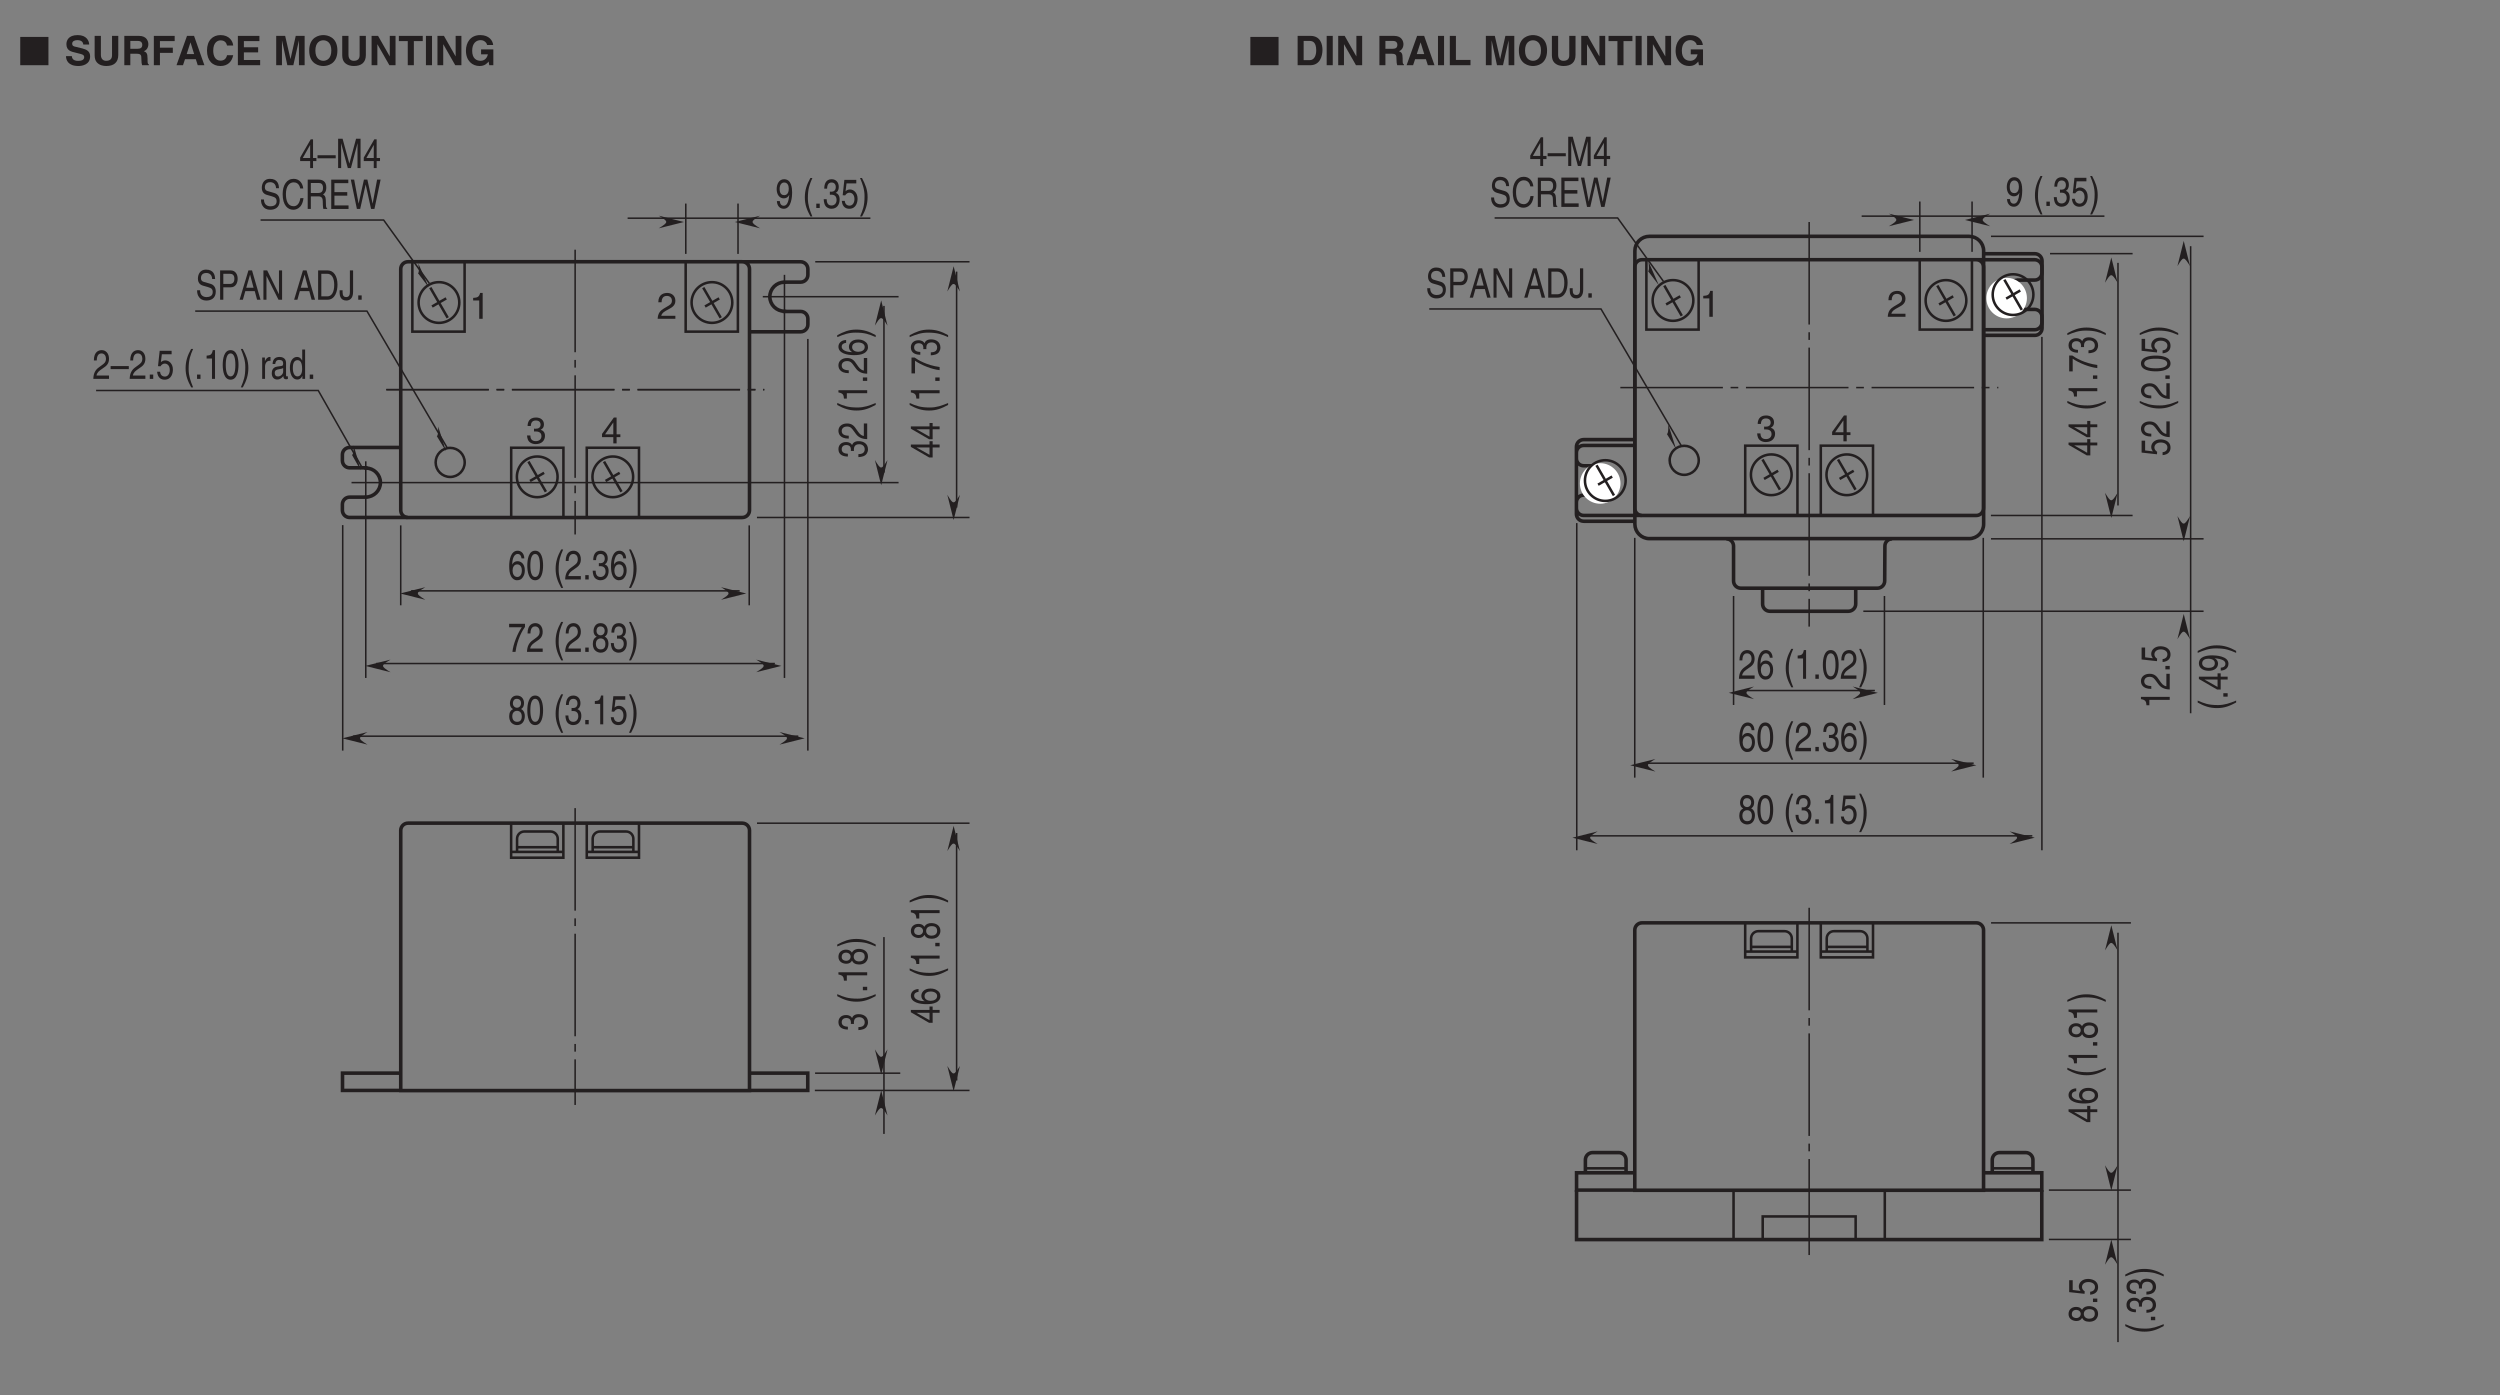 <?xml version="1.0" encoding="UTF-8"?>
<svg xmlns="http://www.w3.org/2000/svg" xmlns:xlink="http://www.w3.org/1999/xlink" width="487.56pt" height="272.13pt" viewBox="0 0 487.56 272.13" version="1.2">
<rect x="0" y="0" width="487.56" height="272.13" fill="#808080" stroke="none"/>
<defs>
<g>
<symbol overflow="visible" id="glyph0-0">
<path style="stroke:none;" d="M 0 0 L 3.578 0 L 3.578 -5.016 L 0 -5.016 Z M 1.797 -2.828 L 0.578 -4.656 L 3.016 -4.656 Z M 2.016 -2.516 L 3.234 -4.344 L 3.234 -0.688 Z M 0.578 -0.359 L 1.797 -2.188 L 3.016 -0.359 Z M 0.359 -4.344 L 1.578 -2.516 L 0.359 -0.688 Z M 0.359 -4.344 "/>
</symbol>
<symbol overflow="visible" id="glyph0-1">
<path style="stroke:none;" d="M 0.953 -3.234 C 0.969 -3.578 1.016 -4.469 1.969 -4.469 C 2.703 -4.469 2.969 -3.969 2.969 -3.562 C 2.969 -2.906 2.578 -2.703 2.031 -2.391 L 1.375 -2 C 0.703 -1.609 0.219 -1.047 0.188 0 L 3.641 0 L 3.641 -0.594 L 0.891 -0.594 C 0.922 -0.781 1.078 -1.188 1.766 -1.562 L 2.281 -1.844 C 3.047 -2.25 3.641 -2.625 3.641 -3.531 C 3.641 -4.469 2.938 -5.047 2.062 -5.047 C 1.516 -5.047 0.312 -4.875 0.312 -3.234 Z M 0.953 -3.234 "/>
</symbol>
<symbol overflow="visible" id="glyph0-2">
<path style="stroke:none;" d="M 2.578 -5.047 L 2.078 -5.047 C 1.875 -4.219 1.547 -4.141 0.719 -4.078 L 0.719 -3.578 L 1.906 -3.578 L 1.906 0 L 2.578 0 Z M 2.578 -5.047 "/>
</symbol>
<symbol overflow="visible" id="glyph0-3">
<path style="stroke:none;" d="M 3.75 -1.219 L 3.75 -1.766 L 3.016 -1.766 L 3.016 -5.047 L 2.484 -5.047 L 0.172 -1.844 L 0.172 -1.219 L 2.375 -1.219 L 2.375 0 L 3.016 0 L 3.016 -1.219 Z M 2.359 -4.062 L 2.375 -4.062 L 2.375 -1.766 L 0.766 -1.766 Z M 2.359 -4.062 "/>
</symbol>
<symbol overflow="visible" id="glyph0-4">
<path style="stroke:none;" d="M 1.609 -2.328 C 1.703 -2.328 1.797 -2.328 1.891 -2.328 C 2.328 -2.328 3.062 -2.25 3.062 -1.406 C 3.062 -0.828 2.625 -0.438 1.969 -0.438 C 1.031 -0.438 0.922 -1.062 0.891 -1.547 L 0.25 -1.547 C 0.281 -0.969 0.438 -0.375 1 -0.094 C 1.234 0.047 1.562 0.141 1.922 0.141 C 3.219 0.141 3.75 -0.656 3.75 -1.484 C 3.75 -2.156 3.391 -2.5 2.906 -2.656 L 2.906 -2.672 C 3.172 -2.766 3.547 -3.062 3.547 -3.719 C 3.547 -4.484 2.969 -5.047 2 -5.047 C 0.672 -5.047 0.359 -4.125 0.359 -3.391 L 0.984 -3.391 C 1.016 -3.75 1.062 -4.469 1.969 -4.469 C 2.719 -4.469 2.891 -3.984 2.891 -3.672 C 2.891 -3.047 2.422 -2.859 1.938 -2.859 C 1.828 -2.859 1.719 -2.859 1.609 -2.875 Z M 1.609 -2.328 "/>
</symbol>
<symbol overflow="visible" id="glyph1-0">
<path style="stroke:none;" d="M 0 0 L 3.188 0 L 3.188 -5.578 L 0 -5.578 Z M 1.594 -3.141 L 0.516 -5.172 L 2.672 -5.172 Z M 1.781 -2.781 L 2.875 -4.828 L 2.875 -0.75 Z M 0.516 -0.391 L 1.594 -2.438 L 2.672 -0.391 Z M 0.312 -4.828 L 1.406 -2.781 L 0.312 -0.75 Z M 0.312 -4.828 "/>
</symbol>
<symbol overflow="visible" id="glyph1-1">
<path style="stroke:none;" d="M 3.203 -4.109 C 3.156 -5.25 2.422 -5.609 1.906 -5.609 C 0.562 -5.609 0.25 -3.828 0.25 -2.609 C 0.25 -1.875 0.312 -1.188 0.594 -0.656 C 0.906 -0.047 1.391 0.156 1.734 0.156 C 2.375 0.156 2.641 -0.062 2.875 -0.391 C 3.188 -0.812 3.297 -1.219 3.297 -1.797 C 3.297 -3.125 2.453 -3.562 1.906 -3.562 C 1.281 -3.562 0.969 -3.188 0.828 -2.891 L 0.828 -2.906 C 0.828 -3.484 1 -4.969 1.891 -4.969 C 2.375 -4.969 2.594 -4.609 2.656 -4.109 Z M 0.906 -1.719 C 0.906 -2.375 1.203 -2.938 1.812 -2.938 C 2.516 -2.938 2.719 -2.25 2.719 -1.766 C 2.719 -1 2.375 -0.484 1.844 -0.484 C 1.188 -0.484 0.906 -1.125 0.906 -1.719 Z M 0.906 -1.719 "/>
</symbol>
<symbol overflow="visible" id="glyph1-2">
<path style="stroke:none;" d="M 2.703 -2.719 C 2.703 -1.328 2.422 -0.484 1.766 -0.484 C 1.125 -0.484 0.828 -1.328 0.828 -2.719 C 0.828 -4.125 1.125 -4.969 1.766 -4.969 C 2.422 -4.969 2.703 -4.125 2.703 -2.719 Z M 3.312 -2.719 C 3.312 -3.891 3.062 -5.609 1.766 -5.609 C 0.484 -5.609 0.234 -3.891 0.234 -2.719 C 0.234 -1.562 0.484 0.156 1.766 0.156 C 3.062 0.156 3.312 -1.562 3.312 -2.719 Z M 3.312 -2.719 "/>
</symbol>
<symbol overflow="visible" id="glyph1-3">
<path style="stroke:none;" d=""/>
</symbol>
<symbol overflow="visible" id="glyph1-4">
<path style="stroke:none;" d="M 1.516 -5.844 C 0.828 -4.609 0.438 -3.484 0.438 -2.078 C 0.438 -0.594 0.859 0.406 1.531 1.656 L 1.906 1.656 C 1.391 0.391 1.031 -0.578 1.031 -1.891 C 1.031 -3.797 1.359 -4.562 1.906 -5.844 Z M 1.516 -5.844 "/>
</symbol>
<symbol overflow="visible" id="glyph1-5">
<path style="stroke:none;" d="M 0.844 -3.594 C 0.859 -3.984 0.906 -4.969 1.75 -4.969 C 2.406 -4.969 2.641 -4.406 2.641 -3.953 C 2.641 -3.234 2.281 -3 1.812 -2.656 L 1.219 -2.219 C 0.625 -1.781 0.203 -1.156 0.172 0 L 3.234 0 L 3.234 -0.656 L 0.797 -0.656 C 0.828 -0.875 0.953 -1.312 1.562 -1.734 L 2.031 -2.062 C 2.703 -2.5 3.234 -2.922 3.234 -3.922 C 3.234 -4.969 2.609 -5.609 1.828 -5.609 C 1.344 -5.609 0.281 -5.422 0.281 -3.594 Z M 0.844 -3.594 "/>
</symbol>
<symbol overflow="visible" id="glyph1-6">
<path style="stroke:none;" d="M 1.219 -0.844 L 0.547 -0.844 L 0.547 0 L 1.219 0 Z M 1.219 -0.844 "/>
</symbol>
<symbol overflow="visible" id="glyph1-7">
<path style="stroke:none;" d="M 1.422 -2.578 C 1.516 -2.578 1.594 -2.594 1.688 -2.594 C 2.062 -2.594 2.734 -2.5 2.734 -1.562 C 2.734 -0.922 2.328 -0.484 1.75 -0.484 C 0.922 -0.484 0.812 -1.188 0.797 -1.719 L 0.219 -1.719 C 0.25 -1.062 0.391 -0.422 0.891 -0.094 C 1.109 0.047 1.391 0.156 1.719 0.156 C 2.859 0.156 3.328 -0.734 3.328 -1.656 C 3.328 -2.406 3.016 -2.781 2.578 -2.953 L 2.578 -2.969 C 2.828 -3.062 3.156 -3.406 3.156 -4.125 C 3.156 -4.984 2.641 -5.609 1.766 -5.609 C 0.594 -5.609 0.328 -4.594 0.328 -3.766 L 0.875 -3.766 C 0.906 -4.156 0.953 -4.969 1.75 -4.969 C 2.422 -4.969 2.578 -4.422 2.578 -4.094 C 2.578 -3.391 2.156 -3.172 1.719 -3.172 C 1.625 -3.172 1.531 -3.172 1.422 -3.188 Z M 1.422 -2.578 "/>
</symbol>
<symbol overflow="visible" id="glyph1-8">
<path style="stroke:none;" d="M 0.609 1.656 C 1.297 0.422 1.688 -0.703 1.688 -2.109 C 1.688 -3.609 1.25 -4.594 0.594 -5.844 L 0.219 -5.844 C 0.734 -4.594 1.094 -3.625 1.094 -2.297 C 1.094 -0.391 0.766 0.375 0.219 1.656 Z M 0.609 1.656 "/>
</symbol>
<symbol overflow="visible" id="glyph1-9">
<path style="stroke:none;" d="M 0.234 -4.797 L 2.703 -4.797 C 1.844 -3.547 1.031 -1.531 0.875 0 L 1.484 0 C 1.812 -2.5 2.891 -4.281 3.328 -4.875 L 3.328 -5.484 L 0.234 -5.484 Z M 0.234 -4.797 "/>
</symbol>
<symbol overflow="visible" id="glyph1-10">
<path style="stroke:none;" d="M 3.141 -4.156 C 3.141 -4.812 2.75 -5.609 1.75 -5.609 C 0.688 -5.609 0.391 -4.641 0.391 -4.062 C 0.391 -3.531 0.625 -3.156 1 -2.969 C 0.531 -2.734 0.25 -2.297 0.25 -1.609 C 0.25 -1.344 0.25 -0.734 0.703 -0.281 C 1.062 0.078 1.531 0.156 1.781 0.156 C 2.844 0.156 3.297 -0.719 3.297 -1.625 C 3.297 -2.047 3.172 -2.656 2.562 -2.984 C 2.766 -3.109 3.141 -3.359 3.141 -4.156 Z M 1.766 -2.625 C 2.281 -2.625 2.703 -2.297 2.703 -1.531 C 2.703 -0.656 2.203 -0.484 1.797 -0.484 C 1.016 -0.484 0.844 -1.141 0.844 -1.594 C 0.844 -2.109 1.141 -2.625 1.766 -2.625 Z M 1.766 -3.234 C 1.344 -3.234 0.969 -3.562 0.969 -4.094 C 0.969 -4.453 1.125 -4.969 1.719 -4.969 C 2.375 -4.969 2.562 -4.484 2.562 -4.141 C 2.562 -3.625 2.25 -3.234 1.766 -3.234 Z M 1.766 -3.234 "/>
</symbol>
<symbol overflow="visible" id="glyph1-11">
<path style="stroke:none;" d="M 2.281 -5.609 L 1.844 -5.609 C 1.672 -4.688 1.375 -4.594 0.641 -4.531 L 0.641 -3.969 L 1.688 -3.969 L 1.688 0 L 2.281 0 Z M 2.281 -5.609 "/>
</symbol>
<symbol overflow="visible" id="glyph1-12">
<path style="stroke:none;" d="M 1.125 -4.797 L 3.031 -4.797 L 3.031 -5.484 L 0.703 -5.484 L 0.375 -2.484 L 0.859 -2.453 C 1.062 -2.781 1.359 -2.984 1.688 -2.984 C 2.234 -2.984 2.672 -2.547 2.672 -1.734 C 2.672 -1.031 2.312 -0.453 1.734 -0.453 C 1.234 -0.453 0.844 -0.734 0.781 -1.391 L 0.203 -1.391 C 0.312 -0.141 1.062 0.156 1.656 0.156 C 3.047 0.156 3.281 -1.188 3.281 -1.812 C 3.281 -2.969 2.531 -3.609 1.797 -3.609 C 1.406 -3.609 1.125 -3.438 0.938 -3.266 Z M 1.125 -4.797 "/>
</symbol>
<symbol overflow="visible" id="glyph1-13">
<path style="stroke:none;" d="M 1.672 -1.875 C 2.094 -1.875 2.531 -2.109 2.703 -2.547 L 2.719 -2.531 C 2.578 -1.078 2.25 -0.438 1.641 -0.438 C 1.172 -0.438 0.906 -0.781 0.875 -1.344 L 0.312 -1.344 C 0.312 -0.812 0.594 0.156 1.656 0.156 C 3.188 0.156 3.281 -2.406 3.281 -3 C 3.281 -3.906 3.141 -5.609 1.703 -5.609 C 0.766 -5.609 0.266 -4.703 0.266 -3.688 C 0.266 -2.562 0.844 -1.875 1.672 -1.875 Z M 1.766 -2.5 C 1.391 -2.5 0.844 -2.641 0.844 -3.719 C 0.844 -4.469 1.188 -4.969 1.719 -4.969 C 2.359 -4.969 2.625 -4.422 2.625 -3.781 C 2.625 -2.672 2.047 -2.5 1.766 -2.5 Z M 1.766 -2.5 "/>
</symbol>
<symbol overflow="visible" id="glyph1-14">
<path style="stroke:none;" d="M 3.328 -1.359 L 3.328 -1.969 L 2.672 -1.969 L 2.672 -5.609 L 2.219 -5.609 L 0.156 -2.047 L 0.156 -1.359 L 2.109 -1.359 L 2.109 0 L 2.672 0 L 2.672 -1.359 Z M 2.109 -4.516 L 2.109 -1.969 L 0.672 -1.969 Z M 2.109 -4.516 "/>
</symbol>
<symbol overflow="visible" id="glyph1-15">
<path style="stroke:none;" d="M 3.547 -2.5 L 0 -2.5 L 0 -1.906 L 3.547 -1.906 Z M 3.547 -2.5 "/>
</symbol>
<symbol overflow="visible" id="glyph1-16">
<path style="stroke:none;" d="M 4.844 0 L 4.844 -5.719 L 3.969 -5.719 L 2.672 -0.891 L 2.656 -0.891 L 1.344 -5.719 L 0.469 -5.719 L 0.469 0 L 1.062 0 L 1.062 -3.375 C 1.062 -3.547 1.047 -4.266 1.047 -4.797 L 1.062 -4.797 L 2.359 0 L 2.969 0 L 4.25 -4.812 L 4.266 -4.812 C 4.266 -4.266 4.25 -3.547 4.25 -3.375 L 4.25 0 Z M 4.844 0 "/>
</symbol>
<symbol overflow="visible" id="glyph1-17">
<path style="stroke:none;" d="M 3.828 -4.047 C 3.797 -4.672 3.641 -5.875 2.047 -5.875 C 0.938 -5.875 0.469 -5 0.469 -4.109 C 0.469 -3.109 1.141 -2.844 1.438 -2.75 L 2.375 -2.484 C 3.125 -2.266 3.359 -2.078 3.359 -1.469 C 3.359 -0.656 2.594 -0.516 2.156 -0.516 C 1.562 -0.516 0.891 -0.812 0.891 -1.844 L 0.312 -1.844 C 0.312 -1.312 0.391 -0.844 0.781 -0.391 C 0.984 -0.172 1.312 0.156 2.156 0.156 C 2.938 0.156 3.953 -0.219 3.953 -1.578 C 3.953 -2.484 3.5 -2.938 2.906 -3.109 L 1.609 -3.484 C 1.344 -3.562 1.062 -3.719 1.062 -4.203 C 1.062 -5.078 1.719 -5.219 2.109 -5.219 C 2.625 -5.219 3.219 -4.938 3.25 -4.047 Z M 3.828 -4.047 "/>
</symbol>
<symbol overflow="visible" id="glyph1-18">
<path style="stroke:none;" d="M 4.297 -4 C 4.203 -4.953 3.594 -5.875 2.422 -5.875 C 1.078 -5.875 0.281 -4.656 0.281 -2.891 C 0.281 -0.688 1.297 0.156 2.344 0.156 C 2.688 0.156 4.094 0.062 4.344 -2.109 L 3.734 -2.109 C 3.531 -0.766 2.844 -0.531 2.438 -0.531 C 1.297 -0.531 0.922 -1.562 0.922 -2.922 C 0.922 -4.422 1.594 -5.188 2.422 -5.188 C 2.859 -5.188 3.531 -5 3.703 -4 Z M 4.297 -4 "/>
</symbol>
<symbol overflow="visible" id="glyph1-19">
<path style="stroke:none;" d="M 1.172 -2.453 L 2.672 -2.453 C 3.422 -2.453 3.5 -1.906 3.5 -1.438 C 3.5 -1.219 3.516 -0.344 3.609 0 L 4.359 0 L 4.359 -0.125 C 4.172 -0.266 4.141 -0.375 4.125 -0.703 L 4.094 -1.734 C 4.062 -2.531 3.812 -2.672 3.547 -2.812 C 3.844 -3.031 4.188 -3.344 4.188 -4.188 C 4.188 -5.391 3.438 -5.719 2.672 -5.719 L 0.562 -5.719 L 0.562 0 L 1.172 0 Z M 1.172 -5.062 L 2.719 -5.062 C 3.031 -5.062 3.547 -4.984 3.547 -4.109 C 3.547 -3.266 3.062 -3.109 2.609 -3.109 L 1.172 -3.109 Z M 1.172 -5.062 "/>
</symbol>
<symbol overflow="visible" id="glyph1-20">
<path style="stroke:none;" d="M 3.922 -0.688 L 1.172 -0.688 L 1.172 -2.594 L 3.672 -2.594 L 3.672 -3.281 L 1.172 -3.281 L 1.172 -5.031 L 3.875 -5.031 L 3.875 -5.719 L 0.547 -5.719 L 0.547 0 L 3.922 0 Z M 3.922 -0.688 "/>
</symbol>
<symbol overflow="visible" id="glyph1-21">
<path style="stroke:none;" d="M 3 -4.734 L 3.016 -4.734 L 4.062 0 L 4.719 0 L 5.922 -5.719 L 5.234 -5.719 L 4.375 -1.062 L 4.359 -1.062 L 3.344 -5.719 L 2.672 -5.719 L 1.641 -1.062 L 1.625 -1.062 L 0.766 -5.719 L 0.109 -5.719 L 1.297 0 L 1.938 0 Z M 3 -4.734 "/>
</symbol>
<symbol overflow="visible" id="glyph1-22">
<path style="stroke:none;" d="M 1.047 -2.422 C 1.047 -3.031 1.391 -3.531 1.906 -3.531 L 2.109 -3.531 L 2.109 -4.266 C 2.078 -4.281 2.047 -4.281 1.969 -4.281 C 1.547 -4.281 1.25 -3.953 1.031 -3.469 L 1.016 -3.469 L 1.016 -4.172 L 0.484 -4.172 L 0.484 0 L 1.047 0 Z M 1.047 -2.422 "/>
</symbol>
<symbol overflow="visible" id="glyph1-23">
<path style="stroke:none;" d="M 0.906 -2.906 C 0.953 -3.219 1.047 -3.703 1.672 -3.703 C 2.203 -3.703 2.453 -3.469 2.453 -3.031 C 2.453 -2.609 2.297 -2.547 2.172 -2.531 L 1.25 -2.391 C 0.312 -2.25 0.234 -1.438 0.234 -1.078 C 0.234 -0.359 0.656 0.125 1.281 0.125 C 1.922 0.125 2.266 -0.266 2.484 -0.562 C 2.5 -0.234 2.578 0.078 3.078 0.078 C 3.203 0.078 3.281 0.031 3.375 0 L 3.375 -0.516 C 3.312 -0.5 3.25 -0.484 3.188 -0.484 C 3.078 -0.484 3.016 -0.547 3.016 -0.719 L 3.016 -3.125 C 3.016 -4.188 2.047 -4.281 1.766 -4.281 C 0.953 -4.281 0.422 -3.891 0.391 -2.906 Z M 2.453 -1.438 C 2.453 -0.891 1.938 -0.469 1.422 -0.469 C 1 -0.469 0.812 -0.734 0.812 -1.188 C 0.812 -1.719 1.25 -1.812 1.531 -1.859 C 2.219 -1.969 2.359 -2.047 2.453 -2.125 Z M 2.453 -1.438 "/>
</symbol>
<symbol overflow="visible" id="glyph1-24">
<path style="stroke:none;" d="M 3.188 -5.719 L 2.625 -5.719 L 2.625 -3.641 L 2.609 -3.578 C 2.469 -3.812 2.219 -4.281 1.609 -4.281 C 0.734 -4.281 0.219 -3.375 0.219 -2.203 C 0.219 -1.219 0.547 0.125 1.688 0.125 C 2.016 0.125 2.391 -0.016 2.641 -0.578 L 2.656 -0.578 L 2.656 0 L 3.188 0 Z M 0.797 -2.094 C 0.797 -2.625 0.844 -3.656 1.719 -3.656 C 2.531 -3.656 2.609 -2.562 2.609 -1.891 C 2.609 -0.781 2.062 -0.484 1.703 -0.484 C 1.094 -0.484 0.797 -1.172 0.797 -2.094 Z M 0.797 -2.094 "/>
</symbol>
<symbol overflow="visible" id="glyph1-25">
<path style="stroke:none;" d="M 1.172 -5.062 L 2.422 -5.062 C 2.938 -5.062 3.328 -4.828 3.328 -4.109 C 3.328 -3.328 2.953 -3.078 2.391 -3.078 L 1.172 -3.078 Z M 1.172 -2.422 L 2.609 -2.422 C 3.609 -2.422 3.969 -3.312 3.969 -4.109 C 3.969 -5.031 3.453 -5.719 2.609 -5.719 L 0.547 -5.719 L 0.547 0 L 1.172 0 Z M 1.172 -2.422 "/>
</symbol>
<symbol overflow="visible" id="glyph1-26">
<path style="stroke:none;" d="M 3.047 -1.672 L 3.5 0 L 4.172 0 L 2.516 -5.719 L 1.812 -5.719 L 0.094 0 L 0.734 0 L 1.203 -1.672 Z M 1.391 -2.344 L 2.125 -4.875 L 2.141 -4.875 L 2.812 -2.344 Z M 1.391 -2.344 "/>
</symbol>
<symbol overflow="visible" id="glyph1-27">
<path style="stroke:none;" d="M 3.516 -1.094 L 3.5 -1.094 L 1.219 -5.719 L 0.484 -5.719 L 0.484 0 L 1.078 0 L 1.078 -4.625 L 1.094 -4.625 L 3.422 0 L 4.125 0 L 4.125 -5.719 L 3.516 -5.719 Z M 3.516 -1.094 "/>
</symbol>
<symbol overflow="visible" id="glyph1-28">
<path style="stroke:none;" d="M 0.516 0 L 2.344 0 C 3.844 0 4.297 -1.656 4.297 -2.938 C 4.297 -4.594 3.562 -5.719 2.375 -5.719 L 0.516 -5.719 Z M 1.141 -5.062 L 2.281 -5.062 C 3.125 -5.062 3.656 -4.328 3.656 -2.891 C 3.656 -1.453 3.141 -0.656 2.328 -0.656 L 1.141 -0.656 Z M 1.141 -5.062 "/>
</symbol>
<symbol overflow="visible" id="glyph1-29">
<path style="stroke:none;" d="M 0.109 -1.844 L 0.109 -1.281 C 0.109 -0.734 0.344 0.156 1.406 0.156 C 2.031 0.156 2.734 -0.203 2.734 -1.547 L 2.734 -5.719 L 2.109 -5.719 L 2.109 -1.5 C 2.109 -0.938 1.953 -0.516 1.375 -0.516 C 0.953 -0.516 0.688 -0.75 0.688 -1.438 L 0.688 -1.844 Z M 0.109 -1.844 "/>
</symbol>
<symbol overflow="visible" id="glyph2-0">
<path style="stroke:none;" d="M 0 0 L 0 -3.188 L -5.578 -3.188 L -5.578 0 Z M -3.141 -1.594 L -5.172 -0.516 L -5.172 -2.672 Z M -2.781 -1.781 L -4.828 -2.875 L -0.75 -2.875 Z M -0.391 -0.516 L -2.438 -1.594 L -0.391 -2.672 Z M -4.828 -0.312 L -2.781 -1.406 L -0.75 -0.312 Z M -4.828 -0.312 "/>
</symbol>
<symbol overflow="visible" id="glyph2-1">
<path style="stroke:none;" d="M -2.578 -1.422 C -2.578 -1.516 -2.594 -1.594 -2.594 -1.688 C -2.594 -2.062 -2.5 -2.734 -1.562 -2.734 C -0.922 -2.734 -0.484 -2.328 -0.484 -1.75 C -0.484 -0.922 -1.188 -0.812 -1.719 -0.797 L -1.719 -0.219 C -1.062 -0.25 -0.422 -0.391 -0.094 -0.891 C 0.047 -1.109 0.156 -1.391 0.156 -1.719 C 0.156 -2.859 -0.734 -3.328 -1.656 -3.328 C -2.406 -3.328 -2.781 -3.016 -2.953 -2.578 L -2.969 -2.578 C -3.062 -2.828 -3.406 -3.156 -4.125 -3.156 C -4.984 -3.156 -5.609 -2.641 -5.609 -1.766 C -5.609 -0.594 -4.594 -0.328 -3.766 -0.328 L -3.766 -0.875 C -4.156 -0.906 -4.969 -0.953 -4.969 -1.75 C -4.969 -2.422 -4.422 -2.578 -4.094 -2.578 C -3.391 -2.578 -3.172 -2.156 -3.172 -1.719 C -3.172 -1.625 -3.172 -1.531 -3.188 -1.422 Z M -2.578 -1.422 "/>
</symbol>
<symbol overflow="visible" id="glyph2-2">
<path style="stroke:none;" d="M -3.594 -0.844 C -3.984 -0.859 -4.969 -0.906 -4.969 -1.75 C -4.969 -2.406 -4.406 -2.641 -3.953 -2.641 C -3.234 -2.641 -3 -2.281 -2.656 -1.812 L -2.219 -1.219 C -1.781 -0.625 -1.156 -0.203 0 -0.172 L 0 -3.234 L -0.656 -3.234 L -0.656 -0.797 C -0.875 -0.828 -1.312 -0.953 -1.734 -1.562 L -2.062 -2.031 C -2.5 -2.703 -2.922 -3.234 -3.922 -3.234 C -4.969 -3.234 -5.609 -2.609 -5.609 -1.828 C -5.609 -1.344 -5.422 -0.281 -3.594 -0.281 Z M -3.594 -0.844 "/>
</symbol>
<symbol overflow="visible" id="glyph2-3">
<path style="stroke:none;" d=""/>
</symbol>
<symbol overflow="visible" id="glyph2-4">
<path style="stroke:none;" d="M -5.844 -1.516 C -4.609 -0.828 -3.484 -0.438 -2.078 -0.438 C -0.594 -0.438 0.406 -0.859 1.656 -1.531 L 1.656 -1.906 C 0.391 -1.391 -0.578 -1.031 -1.891 -1.031 C -3.797 -1.031 -4.562 -1.359 -5.844 -1.906 Z M -5.844 -1.516 "/>
</symbol>
<symbol overflow="visible" id="glyph2-5">
<path style="stroke:none;" d="M -5.609 -2.281 L -5.609 -1.844 C -4.688 -1.672 -4.594 -1.375 -4.531 -0.641 L -3.969 -0.641 L -3.969 -1.688 L 0 -1.688 L 0 -2.281 Z M -5.609 -2.281 "/>
</symbol>
<symbol overflow="visible" id="glyph2-6">
<path style="stroke:none;" d="M -0.844 -1.219 L -0.844 -0.547 L 0 -0.547 L 0 -1.219 Z M -0.844 -1.219 "/>
</symbol>
<symbol overflow="visible" id="glyph2-7">
<path style="stroke:none;" d="M -4.109 -3.203 C -5.25 -3.156 -5.609 -2.422 -5.609 -1.906 C -5.609 -0.562 -3.828 -0.25 -2.609 -0.25 C -1.875 -0.25 -1.188 -0.312 -0.656 -0.594 C -0.047 -0.906 0.156 -1.391 0.156 -1.734 C 0.156 -2.375 -0.062 -2.641 -0.391 -2.875 C -0.812 -3.188 -1.219 -3.297 -1.797 -3.297 C -3.125 -3.297 -3.562 -2.453 -3.562 -1.906 C -3.562 -1.281 -3.188 -0.969 -2.891 -0.828 L -2.906 -0.828 C -3.484 -0.828 -4.969 -1 -4.969 -1.891 C -4.969 -2.375 -4.609 -2.594 -4.109 -2.656 Z M -1.719 -0.906 C -2.375 -0.906 -2.938 -1.203 -2.938 -1.812 C -2.938 -2.516 -2.25 -2.719 -1.766 -2.719 C -1 -2.719 -0.484 -2.375 -0.484 -1.844 C -0.484 -1.188 -1.125 -0.906 -1.719 -0.906 Z M -1.719 -0.906 "/>
</symbol>
<symbol overflow="visible" id="glyph2-8">
<path style="stroke:none;" d="M 1.656 -0.609 C 0.422 -1.297 -0.703 -1.688 -2.109 -1.688 C -3.609 -1.688 -4.594 -1.25 -5.844 -0.594 L -5.844 -0.219 C -4.594 -0.734 -3.625 -1.094 -2.297 -1.094 C -0.391 -1.094 0.375 -0.766 1.656 -0.219 Z M 1.656 -0.609 "/>
</symbol>
<symbol overflow="visible" id="glyph2-9">
<path style="stroke:none;" d="M -1.359 -3.328 L -1.969 -3.328 L -1.969 -2.672 L -5.609 -2.672 L -5.609 -2.219 L -2.047 -0.156 L -1.359 -0.156 L -1.359 -2.109 L 0 -2.109 L 0 -2.672 L -1.359 -2.672 Z M -4.516 -2.109 L -1.969 -2.109 L -1.969 -0.672 Z M -4.516 -2.109 "/>
</symbol>
<symbol overflow="visible" id="glyph2-10">
<path style="stroke:none;" d="M -4.797 -0.234 L -4.797 -2.703 C -3.547 -1.844 -1.531 -1.031 0 -0.875 L 0 -1.484 C -2.5 -1.812 -4.281 -2.891 -4.875 -3.328 L -5.484 -3.328 L -5.484 -0.234 Z M -4.797 -0.234 "/>
</symbol>
<symbol overflow="visible" id="glyph2-11">
<path style="stroke:none;" d="M -4.156 -3.141 C -4.812 -3.141 -5.609 -2.75 -5.609 -1.75 C -5.609 -0.688 -4.641 -0.391 -4.062 -0.391 C -3.531 -0.391 -3.156 -0.625 -2.969 -1 C -2.734 -0.531 -2.297 -0.25 -1.609 -0.25 C -1.344 -0.25 -0.734 -0.25 -0.281 -0.703 C 0.078 -1.062 0.156 -1.531 0.156 -1.781 C 0.156 -2.844 -0.719 -3.297 -1.625 -3.297 C -2.047 -3.297 -2.656 -3.172 -2.984 -2.562 C -3.109 -2.766 -3.359 -3.141 -4.156 -3.141 Z M -2.625 -1.766 C -2.625 -2.281 -2.297 -2.703 -1.531 -2.703 C -0.656 -2.703 -0.484 -2.203 -0.484 -1.797 C -0.484 -1.016 -1.141 -0.844 -1.594 -0.844 C -2.109 -0.844 -2.625 -1.141 -2.625 -1.766 Z M -3.234 -1.766 C -3.234 -1.344 -3.562 -0.969 -4.094 -0.969 C -4.453 -0.969 -4.969 -1.125 -4.969 -1.719 C -4.969 -2.375 -4.484 -2.562 -4.141 -2.562 C -3.625 -2.562 -3.234 -2.25 -3.234 -1.766 Z M -3.234 -1.766 "/>
</symbol>
<symbol overflow="visible" id="glyph2-12">
<path style="stroke:none;" d="M -4.797 -1.125 L -4.797 -3.031 L -5.484 -3.031 L -5.484 -0.703 L -2.484 -0.375 L -2.453 -0.859 C -2.781 -1.062 -2.984 -1.359 -2.984 -1.688 C -2.984 -2.234 -2.547 -2.672 -1.734 -2.672 C -1.031 -2.672 -0.453 -2.312 -0.453 -1.734 C -0.453 -1.234 -0.734 -0.844 -1.391 -0.781 L -1.391 -0.203 C -0.141 -0.312 0.156 -1.062 0.156 -1.656 C 0.156 -3.047 -1.188 -3.281 -1.812 -3.281 C -2.969 -3.281 -3.609 -2.531 -3.609 -1.797 C -3.609 -1.406 -3.438 -1.125 -3.266 -0.938 Z M -4.797 -1.125 "/>
</symbol>
<symbol overflow="visible" id="glyph2-13">
<path style="stroke:none;" d="M -2.719 -2.703 C -1.328 -2.703 -0.484 -2.422 -0.484 -1.766 C -0.484 -1.125 -1.328 -0.828 -2.719 -0.828 C -4.125 -0.828 -4.969 -1.125 -4.969 -1.766 C -4.969 -2.422 -4.125 -2.703 -2.719 -2.703 Z M -2.719 -3.312 C -3.891 -3.312 -5.609 -3.062 -5.609 -1.766 C -5.609 -0.484 -3.891 -0.234 -2.719 -0.234 C -1.562 -0.234 0.156 -0.484 0.156 -1.766 C 0.156 -3.062 -1.562 -3.312 -2.719 -3.312 Z M -2.719 -3.312 "/>
</symbol>
<symbol overflow="visible" id="glyph2-14">
<path style="stroke:none;" d="M -1.875 -1.672 C -1.875 -2.094 -2.109 -2.531 -2.547 -2.703 L -2.531 -2.719 C -1.078 -2.578 -0.438 -2.25 -0.438 -1.641 C -0.438 -1.172 -0.781 -0.906 -1.344 -0.875 L -1.344 -0.312 C -0.812 -0.312 0.156 -0.594 0.156 -1.656 C 0.156 -3.188 -2.406 -3.281 -3 -3.281 C -3.906 -3.281 -5.609 -3.141 -5.609 -1.703 C -5.609 -0.766 -4.703 -0.266 -3.688 -0.266 C -2.562 -0.266 -1.875 -0.844 -1.875 -1.672 Z M -2.5 -1.766 C -2.5 -1.391 -2.641 -0.844 -3.719 -0.844 C -4.469 -0.844 -4.969 -1.188 -4.969 -1.719 C -4.969 -2.359 -4.422 -2.625 -3.781 -2.625 C -2.672 -2.625 -2.5 -2.047 -2.5 -1.766 Z M -2.5 -1.766 "/>
</symbol>
<symbol overflow="visible" id="glyph3-0">
<path style="stroke:none;" d="M 0 0 L 3.984 0 L 3.984 -5.578 L 0 -5.578 Z M 1.984 -3.141 L 0.641 -5.172 L 3.344 -5.172 Z M 2.234 -2.781 L 3.578 -4.828 L 3.578 -0.75 Z M 0.641 -0.391 L 1.984 -2.438 L 3.344 -0.391 Z M 0.391 -4.828 L 1.75 -2.781 L 0.391 -0.75 Z M 0.391 -4.828 "/>
</symbol>
<symbol overflow="visible" id="glyph3-1">
<path style="stroke:none;" d="M 5.781 0 L 5.781 -5.516 L 0.281 -5.516 L 0.281 0 Z M 5.781 0 "/>
</symbol>
<symbol overflow="visible" id="glyph4-0">
<path style="stroke:none;" d="M 0 0 L 3.984 0 L 3.984 -5.578 L 0 -5.578 Z M 1.984 -3.141 L 0.641 -5.172 L 3.344 -5.172 Z M 2.234 -2.781 L 3.578 -4.828 L 3.578 -0.75 Z M 0.641 -0.391 L 1.984 -2.438 L 3.344 -0.391 Z M 0.391 -4.828 L 1.75 -2.781 L 0.391 -0.75 Z M 0.391 -4.828 "/>
</symbol>
<symbol overflow="visible" id="glyph4-1">
<path style="stroke:none;" d="M 0.312 -1.766 C 0.312 -1.047 0.672 0.156 2.75 0.156 C 3.266 0.156 5.016 0 5.016 -1.719 C 5.016 -2.75 4.297 -3.062 3.516 -3.266 L 2.125 -3.609 C 1.875 -3.656 1.516 -3.75 1.516 -4.203 C 1.516 -4.719 2.062 -4.891 2.516 -4.891 C 3.547 -4.891 3.656 -4.281 3.688 -4.031 L 4.828 -4.031 C 4.828 -4.719 4.344 -5.875 2.594 -5.875 C 0.734 -5.875 0.391 -4.75 0.391 -4.109 C 0.391 -2.859 1.297 -2.641 2.219 -2.438 L 2.828 -2.281 C 3.438 -2.141 3.859 -2.031 3.859 -1.578 C 3.859 -0.969 3.234 -0.844 2.672 -0.844 C 1.625 -0.844 1.469 -1.438 1.453 -1.766 Z M 0.312 -1.766 "/>
</symbol>
<symbol overflow="visible" id="glyph4-2">
<path style="stroke:none;" d="M 5.188 -5.719 L 3.969 -5.719 L 3.969 -1.953 C 3.969 -1.266 3.641 -0.859 2.812 -0.859 C 2.25 -0.859 1.797 -1.219 1.797 -2.016 L 1.797 -5.719 L 0.578 -5.719 L 0.578 -1.922 C 0.594 -1.359 0.703 -0.891 1.016 -0.547 C 1.531 0.031 2.312 0.156 2.844 0.156 C 4.281 0.156 5.188 -0.5 5.188 -2 Z M 5.188 -5.719 "/>
</symbol>
<symbol overflow="visible" id="glyph4-3">
<path style="stroke:none;" d="M 0.609 0 L 1.781 0 L 1.781 -2.234 L 3.016 -2.234 C 3.891 -2.234 3.938 -1.938 3.938 -1.156 C 3.938 -0.562 4 -0.266 4.078 0 L 5.391 0 L 5.391 -0.156 C 5.141 -0.25 5.141 -0.453 5.141 -1.297 C 5.141 -2.359 4.891 -2.531 4.422 -2.734 C 4.984 -2.938 5.297 -3.469 5.297 -4.109 C 5.297 -4.594 5.016 -5.719 3.5 -5.719 L 0.609 -5.719 Z M 1.781 -3.203 L 1.781 -4.734 L 3.266 -4.734 C 3.969 -4.734 4.109 -4.281 4.109 -3.984 C 4.109 -3.422 3.797 -3.203 3.172 -3.203 Z M 1.781 -3.203 "/>
</symbol>
<symbol overflow="visible" id="glyph4-4">
<path style="stroke:none;" d="M 1.797 -2.406 L 4.312 -2.406 L 4.312 -3.422 L 1.797 -3.422 L 1.797 -4.703 L 4.672 -4.703 L 4.672 -5.719 L 0.609 -5.719 L 0.609 0 L 1.797 0 Z M 1.797 -2.406 "/>
</symbol>
<symbol overflow="visible" id="glyph4-5">
<path style="stroke:none;" d="M 1.812 -1.172 L 3.922 -1.172 L 4.297 0 L 5.594 0 L 3.578 -5.719 L 2.203 -5.719 L 0.156 0 L 1.422 0 Z M 2.875 -4.438 L 2.891 -4.438 L 3.594 -2.172 L 2.141 -2.172 Z M 2.875 -4.438 "/>
</symbol>
<symbol overflow="visible" id="glyph4-6">
<path style="stroke:none;" d="M 5.453 -3.844 C 5.391 -4.688 4.688 -5.875 2.984 -5.875 C 1.5 -5.875 0.344 -4.859 0.344 -2.859 C 0.344 -0.875 1.438 0.156 2.969 0.156 C 4.406 0.156 5.219 -0.719 5.453 -1.953 L 4.25 -1.953 C 4.109 -1.266 3.656 -0.891 2.984 -0.891 C 1.969 -0.891 1.562 -1.812 1.562 -2.844 C 1.562 -4.453 2.422 -4.844 2.984 -4.844 C 3.969 -4.844 4.156 -4.188 4.25 -3.844 Z M 5.453 -3.844 "/>
</symbol>
<symbol overflow="visible" id="glyph4-7">
<path style="stroke:none;" d="M 4.812 -5.719 L 0.609 -5.719 L 0.609 0 L 4.953 0 L 4.953 -1.016 L 1.781 -1.016 L 1.781 -2.5 L 4.562 -2.5 L 4.562 -3.5 L 1.781 -3.5 L 1.781 -4.703 L 4.812 -4.703 Z M 4.812 -5.719 "/>
</symbol>
<symbol overflow="visible" id="glyph4-8">
<path style="stroke:none;" d=""/>
</symbol>
<symbol overflow="visible" id="glyph4-9">
<path style="stroke:none;" d="M 6.094 -5.719 L 4.359 -5.719 L 3.344 -1.219 L 3.328 -1.219 L 2.297 -5.719 L 0.547 -5.719 L 0.547 0 L 1.672 0 L 1.672 -4.781 L 1.688 -4.781 L 2.719 0 L 3.891 0 L 4.969 -4.781 L 4.984 -4.781 L 4.984 0 L 6.094 0 Z M 6.094 -5.719 "/>
</symbol>
<symbol overflow="visible" id="glyph4-10">
<path style="stroke:none;" d="M 0.344 -2.859 C 0.344 -0.172 2.344 0.156 3.094 0.156 C 3.859 0.156 5.844 -0.172 5.844 -2.859 C 5.844 -5.547 3.859 -5.875 3.094 -5.875 C 2.344 -5.875 0.344 -5.547 0.344 -2.859 Z M 1.547 -2.859 C 1.547 -4.469 2.453 -4.859 3.094 -4.859 C 3.75 -4.859 4.656 -4.469 4.656 -2.859 C 4.656 -1.266 3.75 -0.859 3.094 -0.859 C 2.453 -0.859 1.547 -1.266 1.547 -2.859 Z M 1.547 -2.859 "/>
</symbol>
<symbol overflow="visible" id="glyph4-11">
<path style="stroke:none;" d="M 4.094 -1.734 L 4.078 -1.734 L 1.812 -5.719 L 0.547 -5.719 L 0.547 0 L 1.672 0 L 1.672 -4.078 L 1.688 -4.078 L 4.016 0 L 5.219 0 L 5.219 -5.719 L 4.094 -5.719 Z M 4.094 -1.734 "/>
</symbol>
<symbol overflow="visible" id="glyph4-12">
<path style="stroke:none;" d="M 3.031 -4.703 L 4.766 -4.703 L 4.766 -5.719 L 0.109 -5.719 L 0.109 -4.703 L 1.844 -4.703 L 1.844 0 L 3.031 0 Z M 3.031 -4.703 "/>
</symbol>
<symbol overflow="visible" id="glyph4-13">
<path style="stroke:none;" d="M 1.703 -5.719 L 0.516 -5.719 L 0.516 0 L 1.703 0 Z M 1.703 -5.719 "/>
</symbol>
<symbol overflow="visible" id="glyph4-14">
<path style="stroke:none;" d="M 3.297 -2.125 L 4.625 -2.125 C 4.375 -0.969 3.5 -0.859 3.234 -0.859 C 2.422 -0.859 1.562 -1.266 1.562 -2.828 C 1.562 -4.297 2.359 -4.891 3.219 -4.891 C 4.062 -4.891 4.469 -4.172 4.469 -3.938 L 5.656 -3.938 C 5.594 -4.734 4.906 -5.875 3.141 -5.875 L 3.125 -5.875 C 1.219 -5.875 0.344 -4.406 0.344 -2.844 C 0.344 -0.844 1.609 0.156 2.984 0.156 C 4.031 0.156 4.469 -0.359 4.766 -0.719 L 4.891 0 L 5.688 0 L 5.688 -3.078 L 3.297 -3.078 Z M 3.297 -2.125 "/>
</symbol>
<symbol overflow="visible" id="glyph4-15">
<path style="stroke:none;" d="M 0.609 0 L 3.078 0 C 4.969 0 5.453 -1.766 5.453 -3 C 5.453 -4.078 5.062 -5.719 3.125 -5.719 L 0.609 -5.719 Z M 1.781 -4.734 L 2.922 -4.734 C 3.438 -4.734 4.234 -4.594 4.234 -2.906 C 4.234 -1.969 3.906 -0.984 2.938 -0.984 L 1.781 -0.984 Z M 1.781 -4.734 "/>
</symbol>
<symbol overflow="visible" id="glyph4-16">
<path style="stroke:none;" d="M 1.797 -5.719 L 0.609 -5.719 L 0.609 0 L 4.641 0 L 4.641 -1.031 L 1.797 -1.031 Z M 1.797 -5.719 "/>
</symbol>
</g>
</defs>
<g id="surface1">
<path style="fill:none;stroke-width:7;stroke-linecap:butt;stroke-linejoin:miter;stroke:rgb(13.73%,12.16%,12.549%);stroke-opacity:1;stroke-miterlimit:4;" d="M 1441.988 1703.369 C 1449.826 1703.369 1456.135 1709.678 1456.135 1717.515 L 1456.135 2187.999 C 1456.135 2195.836 1449.826 2202.146 1441.988 2202.146 L 790.145 2202.146 C 782.308 2202.146 775.96 2195.836 775.96 2187.999 L 775.96 1717.515 C 775.96 1709.678 782.308 1703.369 790.145 1703.369 Z M 1456.919 2065.538 L 1555.828 2065.538 C 1563.626 2065.538 1569.974 2071.887 1569.974 2079.724 L 1569.974 2091.049 C 1569.974 2098.887 1563.626 2105.235 1555.828 2105.235 L 1524.399 2105.235 L 1524.399 2105.627 C 1508.724 2105.627 1495.753 2118.324 1495.753 2133.96 L 1495.753 2133.999 C 1495.753 2149.634 1508.724 2162.331 1524.399 2162.331 L 1524.399 2162.41 L 1555.828 2162.41 C 1563.626 2162.41 1569.974 2168.758 1569.974 2176.595 L 1569.974 2187.921 C 1569.974 2195.758 1563.626 2202.106 1555.828 2202.106 L 1442.733 2202.106 " transform="matrix(0.1,0,0,-0.1,0.558,271.263)"/>
<path style="fill:none;stroke-width:5;stroke-linecap:butt;stroke-linejoin:miter;stroke:rgb(13.73%,12.16%,12.549%);stroke-opacity:1;stroke-miterlimit:4;" d="M 1433.485 2202.106 L 1433.485 2065.852 L 1331.637 2065.852 L 1331.637 2202.106 " transform="matrix(0.1,0,0,-0.1,0.558,271.263)"/>
<g style="fill:rgb(13.73%,12.16%,12.549%);fill-opacity:1;">
  <use xlink:href="#glyph0-1" x="128.073" y="62.177"/>
</g>
<path style="fill:none;stroke-width:5;stroke-linecap:butt;stroke-linejoin:miter;stroke:rgb(13.73%,12.16%,12.549%);stroke-opacity:1;stroke-miterlimit:4;" d="M 1382.894 2082.977 C 1404.799 2082.977 1422.551 2100.729 1422.551 2122.634 C 1422.551 2144.54 1404.799 2162.331 1382.894 2162.331 C 1360.988 2162.331 1343.197 2144.54 1343.197 2122.634 C 1343.197 2100.729 1360.988 2082.977 1382.894 2082.977 Z M 1365.965 2151.711 L 1400.019 2092.813 M 1369.452 2114.836 L 1397.001 2130.707 M 1240.604 1703.212 L 1240.604 1839.466 L 1138.756 1839.466 L 1138.756 1703.212 M 1042.159 1822.341 C 1020.254 1822.341 1002.463 1804.59 1002.463 1782.684 C 1002.463 1760.778 1020.254 1742.987 1042.159 1742.987 C 1064.065 1742.987 1081.817 1760.778 1081.817 1782.684 C 1081.817 1804.59 1064.065 1822.341 1042.159 1822.341 Z M 1042.159 1822.341 " transform="matrix(0.1,0,0,-0.1,0.558,271.263)"/>
<path style="fill:none;stroke-width:5;stroke-linecap:butt;stroke-linejoin:miter;stroke:rgb(13.73%,12.16%,12.549%);stroke-opacity:1;stroke-miterlimit:4;" d="M 1059.049 1753.607 L 1025.035 1812.505 M 1055.561 1790.482 L 1028.052 1774.611 M 1093.221 1703.212 L 1093.221 1839.466 L 991.373 1839.466 L 991.373 1703.212 M 1189.504 1822.341 C 1167.598 1822.341 1149.846 1804.59 1149.846 1782.684 C 1149.846 1760.778 1167.598 1742.987 1189.504 1742.987 C 1211.449 1742.987 1229.201 1760.778 1229.201 1782.684 C 1229.201 1804.59 1211.449 1822.341 1189.504 1822.341 Z M 1189.504 1822.341 " transform="matrix(0.1,0,0,-0.1,0.558,271.263)"/>
<path style="fill:none;stroke-width:5;stroke-linecap:butt;stroke-linejoin:miter;stroke:rgb(13.73%,12.16%,12.549%);stroke-opacity:1;stroke-miterlimit:4;" d="M 1206.433 1753.607 L 1172.418 1812.505 M 1202.945 1790.482 L 1175.436 1774.611 M 798.61 2202.106 L 798.61 2065.852 L 900.497 2065.852 L 900.497 2202.106 M 850.494 2082.977 C 872.4 2082.977 890.152 2100.729 890.152 2122.634 C 890.152 2144.54 872.4 2162.331 850.494 2162.331 C 828.588 2162.331 810.797 2144.54 810.797 2122.634 C 810.797 2100.729 828.588 2082.977 850.494 2082.977 Z M 850.494 2082.977 " transform="matrix(0.1,0,0,-0.1,0.558,271.263)"/>
<path style="fill:none;stroke-width:5;stroke-linecap:butt;stroke-linejoin:miter;stroke:rgb(13.73%,12.16%,12.549%);stroke-opacity:1;stroke-miterlimit:4;" d="M 833.604 2151.711 L 867.58 2092.813 M 837.053 2114.836 L 864.601 2130.707 " transform="matrix(0.1,0,0,-0.1,0.558,271.263)"/>
<g style="fill:rgb(13.73%,12.16%,12.549%);fill-opacity:1;">
  <use xlink:href="#glyph0-2" x="91.554" y="62.177"/>
</g>
<path style="fill:none;stroke-width:7;stroke-linecap:butt;stroke-linejoin:miter;stroke:rgb(13.73%,12.16%,12.549%);stroke-opacity:1;stroke-miterlimit:4;" d="M 775.215 1839.976 L 676.306 1839.976 C 668.469 1839.976 662.159 1833.627 662.159 1825.79 L 662.159 1814.465 C 662.159 1806.627 668.469 1800.279 676.306 1800.279 L 707.734 1800.279 L 707.734 1799.887 C 723.409 1799.887 736.341 1787.19 736.341 1771.555 L 736.341 1771.515 C 736.341 1755.88 723.409 1743.183 707.734 1743.183 L 707.734 1743.105 L 676.306 1743.105 C 668.469 1743.105 662.159 1736.756 662.159 1728.919 L 662.159 1717.594 C 662.159 1709.756 668.469 1703.408 676.306 1703.408 L 789.401 1703.408 " transform="matrix(0.1,0,0,-0.1,0.558,271.263)"/>
<g style="fill:rgb(13.73%,12.16%,12.549%);fill-opacity:1;">
  <use xlink:href="#glyph0-3" x="117.235" y="86.472"/>
</g>
<g style="fill:rgb(13.73%,12.16%,12.549%);fill-opacity:1;">
  <use xlink:href="#glyph0-4" x="102.535" y="86.472"/>
</g>
<path style="fill:none;stroke-width:3;stroke-linecap:butt;stroke-linejoin:miter;stroke:rgb(13.73%,12.16%,12.549%);stroke-opacity:1;stroke-dasharray:199.97,15,15,15;stroke-miterlimit:4;" d="M 747.784 1952.757 L 1484.977 1952.757 M 1116.067 2225.658 L 1116.067 1670.294 " transform="matrix(0.1,0,0,-0.1,0.558,271.263)"/>
<path style="fill:none;stroke-width:3;stroke-linecap:butt;stroke-linejoin:miter;stroke:rgb(13.73%,12.16%,12.549%);stroke-opacity:1;stroke-miterlimit:4;" d="M 775.92 1532.159 L 775.92 1688.007 M 1455.586 1532.159 L 1455.586 1688.007 " transform="matrix(0.1,0,0,-0.1,0.558,271.263)"/>
<path style=" stroke:none;fill-rule:nonzero;fill:rgb(13.73%,12.16%,12.549%);fill-opacity:1;" d="M 140.617 114.516 L 145.535 115.742 L 140.617 116.973 C 142.59 115.742 142.535 115.688 140.617 114.516 "/>
<path style="fill:none;stroke-width:3;stroke-linecap:butt;stroke-linejoin:miter;stroke:rgb(13.73%,12.16%,12.549%);stroke-opacity:1;stroke-miterlimit:4;" d="M 796.259 1560.295 L 1436.894 1560.295 " transform="matrix(0.1,0,0,-0.1,0.558,271.263)"/>
<path style=" stroke:none;fill-rule:nonzero;fill:rgb(13.73%,12.16%,12.549%);fill-opacity:1;" d="M 82.949 114.516 L 78.035 115.742 L 82.949 116.973 C 80.98 115.742 81.035 115.688 82.949 114.516 "/>
<g style="fill:rgb(13.73%,12.16%,12.549%);fill-opacity:1;">
  <use xlink:href="#glyph1-1" x="99.056" y="113.009"/>
  <use xlink:href="#glyph1-2" x="102.603" y="113.009"/>
  <use xlink:href="#glyph1-3" x="106.149" y="113.009"/>
  <use xlink:href="#glyph1-4" x="107.922" y="113.009"/>
  <use xlink:href="#glyph1-5" x="110.046" y="113.009"/>
  <use xlink:href="#glyph1-6" x="113.593" y="113.009"/>
  <use xlink:href="#glyph1-7" x="115.366" y="113.009"/>
  <use xlink:href="#glyph1-1" x="118.912" y="113.009"/>
</g>
<g style="fill:rgb(13.73%,12.16%,12.549%);fill-opacity:1;">
  <use xlink:href="#glyph1-8" x="122.46" y="113.009"/>
</g>
<path style="fill:none;stroke-width:3;stroke-linecap:butt;stroke-linejoin:miter;stroke:rgb(13.73%,12.16%,12.549%);stroke-opacity:1;stroke-miterlimit:4;" d="M 707.773 1390.457 L 707.773 1812.976 M 1524.321 1390.457 L 1524.321 2176.635 " transform="matrix(0.1,0,0,-0.1,0.558,271.263)"/>
<path style=" stroke:none;fill-rule:nonzero;fill:rgb(13.73%,12.16%,12.549%);fill-opacity:1;" d="M 147.469 128.641 L 152.387 129.867 L 147.469 131.098 C 149.441 129.867 149.387 129.812 147.469 128.641 "/>
<path style="fill:none;stroke-width:3;stroke-linecap:butt;stroke-linejoin:miter;stroke:rgb(13.73%,12.16%,12.549%);stroke-opacity:1;stroke-miterlimit:4;" d="M 728.112 1418.594 L 1505.629 1418.594 " transform="matrix(0.1,0,0,-0.1,0.558,271.263)"/>
<path style=" stroke:none;fill-rule:nonzero;fill:rgb(13.73%,12.16%,12.549%);fill-opacity:1;" d="M 76.16 128.641 L 71.246 129.867 L 76.16 131.098 C 74.191 129.867 74.246 129.812 76.16 128.641 "/>
<g style="fill:rgb(13.73%,12.16%,12.549%);fill-opacity:1;">
  <use xlink:href="#glyph1-9" x="99.056" y="127.134"/>
  <use xlink:href="#glyph1-5" x="102.603" y="127.134"/>
  <use xlink:href="#glyph1-3" x="106.149" y="127.134"/>
  <use xlink:href="#glyph1-4" x="107.922" y="127.134"/>
  <use xlink:href="#glyph1-5" x="110.046" y="127.134"/>
  <use xlink:href="#glyph1-6" x="113.593" y="127.134"/>
  <use xlink:href="#glyph1-10" x="115.366" y="127.134"/>
  <use xlink:href="#glyph1-7" x="118.912" y="127.134"/>
</g>
<g style="fill:rgb(13.73%,12.16%,12.549%);fill-opacity:1;">
  <use xlink:href="#glyph1-8" x="122.46" y="127.134"/>
</g>
<path style="fill:none;stroke-width:3;stroke-linecap:butt;stroke-linejoin:miter;stroke:rgb(13.73%,12.16%,12.549%);stroke-opacity:1;stroke-miterlimit:4;" d="M 662.786 1248.756 L 662.786 1688.556 M 1569.935 1248.756 L 1569.935 2051.627 " transform="matrix(0.1,0,0,-0.1,0.558,271.263)"/>
<path style=" stroke:none;fill-rule:nonzero;fill:rgb(13.73%,12.16%,12.549%);fill-opacity:1;" d="M 152.016 142.762 L 156.934 143.992 L 152.016 145.223 C 153.988 143.992 153.934 143.938 152.016 142.762 "/>
<path style="fill:none;stroke-width:3;stroke-linecap:butt;stroke-linejoin:miter;stroke:rgb(13.73%,12.16%,12.549%);stroke-opacity:1;stroke-miterlimit:4;" d="M 683.125 1276.892 L 1551.243 1276.892 " transform="matrix(0.1,0,0,-0.1,0.558,271.263)"/>
<path style=" stroke:none;fill-rule:nonzero;fill:rgb(13.73%,12.16%,12.549%);fill-opacity:1;" d="M 71.676 142.762 L 66.762 143.992 L 71.676 145.223 C 69.707 143.992 69.762 143.938 71.676 142.762 "/>
<g style="fill:rgb(13.73%,12.16%,12.549%);fill-opacity:1;">
  <use xlink:href="#glyph1-10" x="99.056" y="141.257"/>
  <use xlink:href="#glyph1-2" x="102.603" y="141.257"/>
  <use xlink:href="#glyph1-3" x="106.149" y="141.257"/>
  <use xlink:href="#glyph1-4" x="107.922" y="141.257"/>
  <use xlink:href="#glyph1-7" x="110.046" y="141.257"/>
  <use xlink:href="#glyph1-6" x="113.593" y="141.257"/>
  <use xlink:href="#glyph1-11" x="115.366" y="141.257"/>
  <use xlink:href="#glyph1-12" x="118.912" y="141.257"/>
</g>
<g style="fill:rgb(13.73%,12.16%,12.549%);fill-opacity:1;">
  <use xlink:href="#glyph1-8" x="122.46" y="141.257"/>
</g>
<path style=" stroke:none;fill-rule:nonzero;fill:rgb(13.73%,12.16%,12.549%);fill-opacity:1;" d="M 170.625 63.504 L 171.855 58.586 L 173.086 63.504 C 171.855 61.535 171.801 61.586 170.625 63.504 "/>
<path style="fill:none;stroke-width:3;stroke-linecap:butt;stroke-linejoin:miter;stroke:rgb(13.73%,12.16%,12.549%);stroke-opacity:1;stroke-miterlimit:4;" d="M 1718.338 1790.952 L 1718.338 2116.051 " transform="matrix(0.1,0,0,-0.1,0.558,271.263)"/>
<path style=" stroke:none;fill-rule:nonzero;fill:rgb(13.73%,12.16%,12.549%);fill-opacity:1;" d="M 170.625 89.715 L 171.855 94.633 L 173.086 89.715 C 171.855 91.688 171.801 91.633 170.625 89.715 "/>
<path style="fill:none;stroke-width:3;stroke-linecap:butt;stroke-linejoin:miter;stroke:rgb(13.73%,12.16%,12.549%);stroke-opacity:1;stroke-miterlimit:4;" d="M 1885.237 2202.106 L 1584.317 2202.106 M 1885.237 1703.408 L 1470.673 1703.408 " transform="matrix(0.1,0,0,-0.1,0.558,271.263)"/>
<g style="fill:rgb(13.73%,12.16%,12.549%);fill-opacity:1;">
  <use xlink:href="#glyph2-1" x="169.123" y="89.367"/>
  <use xlink:href="#glyph2-2" x="169.123" y="85.821"/>
  <use xlink:href="#glyph2-3" x="169.123" y="82.274"/>
  <use xlink:href="#glyph2-4" x="169.123" y="80.501"/>
  <use xlink:href="#glyph2-5" x="169.123" y="78.377"/>
  <use xlink:href="#glyph2-6" x="169.123" y="74.83"/>
  <use xlink:href="#glyph2-2" x="169.123" y="73.057"/>
  <use xlink:href="#glyph2-7" x="169.123" y="69.511"/>
  <use xlink:href="#glyph2-8" x="169.123" y="65.964"/>
</g>
<path style=" stroke:none;fill-rule:nonzero;fill:rgb(13.73%,12.16%,12.549%);fill-opacity:1;" d="M 184.75 56.84 L 185.98 51.922 L 187.211 56.84 C 185.98 54.867 185.926 54.922 184.75 56.84 "/>
<path style="fill:none;stroke-width:3;stroke-linecap:butt;stroke-linejoin:miter;stroke:rgb(13.73%,12.16%,12.549%);stroke-opacity:1;stroke-miterlimit:4;" d="M 1860.039 1722.845 L 1860.039 2182.905 " transform="matrix(0.1,0,0,-0.1,0.558,271.263)"/>
<path style=" stroke:none;fill-rule:nonzero;fill:rgb(13.73%,12.16%,12.549%);fill-opacity:1;" d="M 184.75 96.504 L 185.98 101.422 L 187.211 96.504 C 185.98 98.477 185.926 98.422 184.75 96.504 "/>
<g style="fill:rgb(13.73%,12.16%,12.549%);fill-opacity:1;">
  <use xlink:href="#glyph2-9" x="183.247" y="89.37"/>
  <use xlink:href="#glyph2-9" x="183.247" y="85.824"/>
  <use xlink:href="#glyph2-3" x="183.247" y="82.277"/>
  <use xlink:href="#glyph2-4" x="183.247" y="80.504"/>
  <use xlink:href="#glyph2-5" x="183.247" y="78.38"/>
  <use xlink:href="#glyph2-6" x="183.247" y="74.833"/>
  <use xlink:href="#glyph2-10" x="183.247" y="73.06"/>
  <use xlink:href="#glyph2-1" x="183.247" y="69.514"/>
  <use xlink:href="#glyph2-8" x="183.247" y="65.967"/>
</g>
<path style="fill:none;stroke-width:3;stroke-linecap:butt;stroke-linejoin:miter;stroke:rgb(13.73%,12.16%,12.549%);stroke-opacity:1;stroke-miterlimit:4;" d="M 1746.827 2133.999 L 1482.038 2133.999 M 1746.827 1771.437 L 679.99 1771.437 " transform="matrix(0.1,0,0,-0.1,0.558,271.263)"/>
<path style=" stroke:none;fill-rule:nonzero;fill:rgb(13.73%,12.16%,12.549%);fill-opacity:1;" d="M 128.473 42.066 L 133.387 43.297 L 128.473 44.527 C 130.441 43.297 130.387 43.242 128.473 42.066 "/>
<path style="fill:none;stroke-width:3;stroke-linecap:butt;stroke-linejoin:miter;stroke:rgb(13.73%,12.16%,12.549%);stroke-opacity:1;stroke-miterlimit:4;" d="M 1218.424 2287.104 L 1691.925 2287.104 " transform="matrix(0.1,0,0,-0.1,0.558,271.263)"/>
<path style=" stroke:none;fill-rule:nonzero;fill:rgb(13.73%,12.16%,12.549%);fill-opacity:1;" d="M 148.23 42.066 L 143.312 43.297 L 148.23 44.527 C 146.262 43.297 146.312 43.242 148.23 42.066 "/>
<g style="fill:rgb(13.73%,12.16%,12.549%);fill-opacity:1;">
  <use xlink:href="#glyph1-13" x="151.204" y="40.561"/>
  <use xlink:href="#glyph1-3" x="154.75" y="40.561"/>
</g>
<g style="fill:rgb(13.73%,12.16%,12.549%);fill-opacity:1;">
  <use xlink:href="#glyph1-4" x="156.524" y="40.561"/>
  <use xlink:href="#glyph1-6" x="158.648" y="40.561"/>
</g>
<g style="fill:rgb(13.73%,12.16%,12.549%);fill-opacity:1;">
  <use xlink:href="#glyph1-7" x="160.421" y="40.561"/>
  <use xlink:href="#glyph1-12" x="163.967" y="40.561"/>
  <use xlink:href="#glyph1-8" x="167.513" y="40.561"/>
</g>
<path style="fill:none;stroke-width:3;stroke-linecap:butt;stroke-linejoin:miter;stroke:rgb(13.73%,12.16%,12.549%);stroke-opacity:1;stroke-miterlimit:4;" d="M 1433.72 2217.468 L 1433.72 2315.632 M 1331.872 2217.468 L 1331.872 2315.632 " transform="matrix(0.1,0,0,-0.1,0.558,271.263)"/>
<g style="fill:rgb(13.73%,12.16%,12.549%);fill-opacity:1;">
  <use xlink:href="#glyph1-14" x="58.378" y="32.777"/>
  <use xlink:href="#glyph1-15" x="61.924" y="32.777"/>
  <use xlink:href="#glyph1-16" x="65.471" y="32.777"/>
  <use xlink:href="#glyph1-14" x="70.784" y="32.777"/>
</g>
<g style="fill:rgb(13.73%,12.16%,12.549%);fill-opacity:1;">
  <use xlink:href="#glyph1-17" x="50.588" y="40.751"/>
</g>
<g style="fill:rgb(13.73%,12.16%,12.549%);fill-opacity:1;">
  <use xlink:href="#glyph1-18" x="54.842" y="40.751"/>
  <use xlink:href="#glyph1-19" x="59.447" y="40.751"/>
  <use xlink:href="#glyph1-20" x="64.052" y="40.751"/>
</g>
<g style="fill:rgb(13.73%,12.16%,12.549%);fill-opacity:1;">
  <use xlink:href="#glyph1-21" x="68.306" y="40.751"/>
</g>
<path style="fill:none;stroke-width:3;stroke-linecap:butt;stroke-linejoin:miter;stroke:rgb(13.73%,12.16%,12.549%);stroke-opacity:1;stroke-miterlimit:4;" d="M 502.588 2283.538 L 742.572 2283.538 L 831.684 2160.097 " transform="matrix(0.1,0,0,-0.1,0.558,271.263)"/>
<path style=" stroke:none;fill-rule:nonzero;fill:rgb(13.73%,12.16%,12.549%);fill-opacity:1;" d="M 81.52 53.285 C 81.766 53.09 81.707 52.512 81.586 51.395 L 83.621 56.035 L 81.52 53.285 "/>
<g style="fill:rgb(13.73%,12.16%,12.549%);fill-opacity:1;">
  <use xlink:href="#glyph1-5" x="18.025" y="73.893"/>
  <use xlink:href="#glyph1-15" x="21.572" y="73.893"/>
  <use xlink:href="#glyph1-5" x="25.118" y="73.893"/>
  <use xlink:href="#glyph1-6" x="28.664" y="73.893"/>
  <use xlink:href="#glyph1-12" x="30.438" y="73.893"/>
  <use xlink:href="#glyph1-3" x="33.984" y="73.893"/>
</g>
<g style="fill:rgb(13.73%,12.16%,12.549%);fill-opacity:1;">
  <use xlink:href="#glyph1-4" x="35.758" y="73.893"/>
</g>
<g style="fill:rgb(13.73%,12.16%,12.549%);fill-opacity:1;">
  <use xlink:href="#glyph1-6" x="37.881" y="73.893"/>
</g>
<g style="fill:rgb(13.73%,12.16%,12.549%);fill-opacity:1;">
  <use xlink:href="#glyph1-11" x="39.654" y="73.893"/>
  <use xlink:href="#glyph1-2" x="43.201" y="73.893"/>
  <use xlink:href="#glyph1-8" x="46.747" y="73.893"/>
  <use xlink:href="#glyph1-3" x="48.871" y="73.893"/>
</g>
<g style="fill:rgb(13.73%,12.16%,12.549%);fill-opacity:1;">
  <use xlink:href="#glyph1-22" x="50.645" y="73.893"/>
  <use xlink:href="#glyph1-23" x="52.769" y="73.893"/>
  <use xlink:href="#glyph1-24" x="56.315" y="73.893"/>
  <use xlink:href="#glyph1-6" x="59.861" y="73.893"/>
</g>
<path style="fill:none;stroke-width:3;stroke-linecap:butt;stroke-linejoin:miter;stroke:rgb(13.73%,12.16%,12.549%);stroke-opacity:1;stroke-miterlimit:4;" d="M 181.84 1951.072 L 615.095 1951.072 L 700.837 1800.318 " transform="matrix(0.1,0,0,-0.1,0.558,271.263)"/>
<path style=" stroke:none;fill-rule:nonzero;fill:rgb(13.73%,12.16%,12.549%);fill-opacity:1;" d="M 68.652 88.73 C 68.926 88.57 68.945 87.988 68.98 86.863 L 70.352 91.742 L 68.652 88.73 "/>
<path style="fill:none;stroke-width:7;stroke-linecap:butt;stroke-linejoin:miter;stroke:rgb(13.73%,12.16%,12.549%);stroke-opacity:1;stroke-miterlimit:4;" d="M 775.96 585.744 L 775.96 1093.103 C 775.96 1100.941 782.308 1107.289 790.145 1107.289 L 1441.988 1107.289 C 1449.826 1107.289 1456.135 1100.941 1456.135 1093.103 L 1456.135 585.744 Z M 1456.017 586.019 L 1569.739 586.019 L 1569.739 619.798 L 1456.605 619.798 M 776.116 586.019 L 662.394 586.019 L 662.394 619.798 L 775.489 619.798 " transform="matrix(0.1,0,0,-0.1,0.558,271.263)"/>
<path style="fill:none;stroke-width:3;stroke-linecap:butt;stroke-linejoin:miter;stroke:rgb(13.73%,12.16%,12.549%);stroke-opacity:1;stroke-dasharray:199.97,15,15,15;stroke-miterlimit:4;" d="M 1116.067 1136.601 L 1116.067 557.686 " transform="matrix(0.1,0,0,-0.1,0.558,271.263)"/>
<path style="fill:none;stroke-width:5;stroke-linecap:butt;stroke-linejoin:miter;stroke:rgb(13.73%,12.16%,12.549%);stroke-opacity:1;stroke-miterlimit:4;" d="M 1240.604 1107.407 L 1240.604 1039.887 L 1138.756 1039.887 L 1138.756 1107.407 M 1240.604 1051.212 L 1138.756 1051.212 M 1150.277 1051.29 L 1150.277 1076.801 C 1150.277 1084.639 1156.665 1090.987 1164.463 1090.987 L 1215.485 1090.987 C 1223.283 1090.987 1229.632 1084.639 1229.632 1076.801 L 1229.632 1051.29 M 1229.358 1060.304 L 1150.003 1060.304 M 1093.103 1107.407 L 1093.103 1039.887 L 991.255 1039.887 L 991.255 1107.407 M 1093.103 1051.212 L 991.255 1051.212 M 1002.815 1051.29 L 1002.815 1076.801 C 1002.815 1084.639 1009.164 1090.987 1017.001 1090.987 L 1068.023 1090.987 C 1075.821 1090.987 1082.17 1084.639 1082.17 1076.801 L 1082.17 1051.29 M 1081.856 1060.304 L 1002.502 1060.304 " transform="matrix(0.1,0,0,-0.1,0.558,271.263)"/>
<path style="fill:none;stroke-width:3;stroke-linecap:butt;stroke-linejoin:miter;stroke:rgb(13.73%,12.16%,12.549%);stroke-opacity:1;stroke-miterlimit:4;" d="M 1885.237 1107.211 L 1470.752 1107.211 M 1885.237 586.019 L 1583.572 586.019 " transform="matrix(0.1,0,0,-0.1,0.558,271.263)"/>
<path style=" stroke:none;fill-rule:nonzero;fill:rgb(13.73%,12.16%,12.549%);fill-opacity:1;" d="M 184.75 165.98 L 185.98 161.062 L 187.211 165.98 C 185.98 164.008 185.926 164.062 184.75 165.98 "/>
<path style="fill:none;stroke-width:3;stroke-linecap:butt;stroke-linejoin:miter;stroke:rgb(13.73%,12.16%,12.549%);stroke-opacity:1;stroke-miterlimit:4;" d="M 1860.039 605.456 L 1860.039 1088.048 " transform="matrix(0.1,0,0,-0.1,0.558,271.263)"/>
<path style=" stroke:none;fill-rule:nonzero;fill:rgb(13.73%,12.16%,12.549%);fill-opacity:1;" d="M 184.75 207.887 L 185.98 212.805 L 187.211 207.887 C 185.98 209.859 185.926 209.805 184.75 207.887 "/>
<path style=" stroke:none;fill-rule:nonzero;fill:rgb(13.73%,12.16%,12.549%);fill-opacity:1;" d="M 170.625 217.555 L 171.855 212.641 L 173.086 217.555 C 171.855 215.586 171.801 215.641 170.625 217.555 "/>
<path style="fill:none;stroke-width:3;stroke-linecap:butt;stroke-linejoin:miter;stroke:rgb(13.73%,12.16%,12.549%);stroke-opacity:1;stroke-miterlimit:4;" d="M 1718.338 501.217 L 1718.338 885.097 " transform="matrix(0.1,0,0,-0.1,0.558,271.263)"/>
<path style=" stroke:none;fill-rule:nonzero;fill:rgb(13.73%,12.16%,12.549%);fill-opacity:1;" d="M 170.625 204.648 L 171.855 209.566 L 173.086 204.648 C 171.855 206.617 171.801 206.566 170.625 204.648 "/>
<g style="fill:rgb(13.73%,12.16%,12.549%);fill-opacity:1;">
  <use xlink:href="#glyph2-9" x="183.247" y="199.632"/>
  <use xlink:href="#glyph2-7" x="183.247" y="196.085"/>
  <use xlink:href="#glyph2-3" x="183.247" y="192.539"/>
  <use xlink:href="#glyph2-4" x="183.247" y="190.765"/>
  <use xlink:href="#glyph2-5" x="183.247" y="188.641"/>
  <use xlink:href="#glyph2-6" x="183.247" y="185.095"/>
  <use xlink:href="#glyph2-11" x="183.247" y="183.321"/>
  <use xlink:href="#glyph2-5" x="183.247" y="179.775"/>
  <use xlink:href="#glyph2-8" x="183.247" y="176.228"/>
</g>
<g style="fill:rgb(13.73%,12.16%,12.549%);fill-opacity:1;">
  <use xlink:href="#glyph2-1" x="169.123" y="201.112"/>
  <use xlink:href="#glyph2-3" x="169.123" y="197.565"/>
  <use xlink:href="#glyph2-4" x="169.123" y="195.792"/>
  <use xlink:href="#glyph2-6" x="169.123" y="193.668"/>
</g>
<g style="fill:rgb(13.73%,12.16%,12.549%);fill-opacity:1;">
  <use xlink:href="#glyph2-5" x="169.123" y="191.896"/>
</g>
<g style="fill:rgb(13.73%,12.16%,12.549%);fill-opacity:1;">
  <use xlink:href="#glyph2-11" x="169.123" y="188.348"/>
  <use xlink:href="#glyph2-8" x="169.123" y="184.802"/>
</g>
<path style="fill:none;stroke-width:3;stroke-linecap:butt;stroke-linejoin:miter;stroke:rgb(13.73%,12.16%,12.549%);stroke-opacity:1;stroke-miterlimit:4;" d="M 1750.158 619.681 L 1584.003 619.681 " transform="matrix(0.1,0,0,-0.1,0.558,271.263)"/>
<path style="fill:none;stroke-width:7;stroke-linecap:butt;stroke-linejoin:miter;stroke:rgb(13.73%,12.16%,12.549%);stroke-opacity:1;stroke-miterlimit:4;" d="M 3848.642 1707.326 C 3856.48 1707.326 3862.828 1713.675 3862.828 1721.512 L 3862.828 2191.996 C 3862.828 2199.833 3856.48 2206.143 3848.642 2206.143 L 3196.799 2206.143 C 3188.962 2206.143 3182.653 2199.833 3182.653 2191.996 L 3182.653 1721.512 C 3182.653 1713.675 3188.962 1707.326 3196.799 1707.326 Z M 3863.573 2069.535 L 3962.482 2069.535 C 3970.319 2069.535 3976.667 2075.884 3976.667 2083.721 L 3976.667 2095.046 C 3976.667 2102.884 3970.319 2109.232 3962.482 2109.232 L 3931.053 2109.232 L 3931.053 2109.624 C 3915.418 2109.624 3902.446 2122.321 3902.446 2137.957 L 3902.446 2137.996 C 3902.446 2153.632 3915.418 2166.328 3931.053 2166.328 L 3931.053 2166.407 L 3962.482 2166.407 C 3970.319 2166.407 3976.667 2172.755 3976.667 2180.592 L 3976.667 2191.918 C 3976.667 2199.755 3970.319 2206.103 3962.482 2206.103 L 3849.387 2206.103 " transform="matrix(0.1,0,0,-0.1,0.558,271.263)"/>
<path style="fill:none;stroke-width:5;stroke-linecap:butt;stroke-linejoin:miter;stroke:rgb(13.73%,12.16%,12.549%);stroke-opacity:1;stroke-miterlimit:4;" d="M 3840.178 2206.103 L 3840.178 2069.849 L 3738.291 2069.849 L 3738.291 2206.103 " transform="matrix(0.1,0,0,-0.1,0.558,271.263)"/>
<g style="fill:rgb(13.73%,12.16%,12.549%);fill-opacity:1;">
  <use xlink:href="#glyph0-1" x="367.973" y="61.779"/>
</g>
<path style="fill:none;stroke-width:5;stroke-linecap:butt;stroke-linejoin:miter;stroke:rgb(13.73%,12.16%,12.549%);stroke-opacity:1;stroke-miterlimit:4;" d="M 3789.548 2086.935 C 3811.453 2086.935 3829.244 2104.726 3829.244 2126.631 C 3829.244 2148.537 3811.453 2166.328 3789.548 2166.328 C 3767.642 2166.328 3749.851 2148.537 3749.851 2126.631 C 3749.851 2104.726 3767.642 2086.935 3789.548 2086.935 Z M 3772.658 2155.709 L 3806.673 2096.771 M 3776.106 2118.833 L 3803.655 2134.704 M 3647.258 1707.248 L 3647.258 1843.463 L 3545.41 1843.463 L 3545.41 1707.248 M 3448.813 1826.378 C 3426.908 1826.378 3409.156 1808.587 3409.156 1786.681 C 3409.156 1764.775 3426.908 1746.984 3448.813 1746.984 C 3470.719 1746.984 3488.51 1764.775 3488.51 1786.681 C 3488.51 1808.587 3470.719 1826.378 3448.813 1826.378 Z M 3465.703 1757.604 L 3431.728 1816.503 M 3462.255 1794.479 L 3434.706 1778.608 M 3499.874 1707.248 L 3499.874 1843.463 L 3398.026 1843.463 L 3398.026 1707.248 M 3596.197 1826.378 C 3574.252 1826.378 3556.5 1808.587 3556.5 1786.681 C 3556.5 1764.775 3574.252 1746.984 3596.197 1746.984 C 3618.103 1746.984 3635.855 1764.775 3635.855 1786.681 C 3635.855 1808.587 3618.103 1826.378 3596.197 1826.378 Z M 3613.087 1757.604 L 3579.072 1816.503 M 3609.638 1794.479 L 3582.09 1778.608 M 3205.264 2206.103 L 3205.264 2069.849 L 3307.151 2069.849 L 3307.151 2206.103 M 3257.148 2086.935 C 3279.054 2086.935 3296.845 2104.726 3296.845 2126.631 C 3296.845 2148.537 3279.054 2166.328 3257.148 2166.328 C 3235.242 2166.328 3217.49 2148.537 3217.49 2126.631 C 3217.49 2104.726 3235.242 2086.935 3257.148 2086.935 Z M 3240.258 2155.709 L 3274.273 2096.771 M 3243.746 2118.833 L 3271.294 2134.704 " transform="matrix(0.1,0,0,-0.1,0.558,271.263)"/>
<g style="fill:rgb(13.73%,12.16%,12.549%);fill-opacity:1;">
  <use xlink:href="#glyph0-2" x="331.455" y="61.779"/>
</g>
<path style="fill:none;stroke-width:7;stroke-linecap:butt;stroke-linejoin:miter;stroke:rgb(13.73%,12.16%,12.549%);stroke-opacity:1;stroke-miterlimit:4;" d="M 3181.869 1843.934 L 3082.999 1843.934 C 3075.162 1843.934 3068.813 1837.625 3068.813 1829.787 L 3068.813 1818.462 C 3068.813 1810.624 3075.162 1804.276 3082.999 1804.276 L 3114.388 1804.276 L 3114.388 1803.884 C 3130.063 1803.884 3143.034 1791.187 3143.034 1775.552 L 3143.034 1775.513 C 3143.034 1759.877 3130.063 1747.18 3114.388 1747.18 L 3114.388 1747.102 L 3082.999 1747.102 C 3075.162 1747.102 3068.813 1740.753 3068.813 1732.916 L 3068.813 1721.591 C 3068.813 1713.753 3075.162 1707.405 3082.999 1707.405 L 3196.055 1707.405 M 3181.869 1696.08 L 3082.999 1696.08 C 3075.162 1696.08 3068.813 1702.428 3068.813 1710.226 L 3068.813 1841.112 C 3068.813 1848.95 3075.162 1855.298 3082.999 1855.298 L 3181.869 1855.298 " transform="matrix(0.1,0,0,-0.1,0.558,271.263)"/>
<g style="fill:rgb(13.73%,12.16%,12.549%);fill-opacity:1;">
  <use xlink:href="#glyph0-3" x="357.135" y="86.073"/>
</g>
<g style="fill:rgb(13.73%,12.16%,12.549%);fill-opacity:1;">
  <use xlink:href="#glyph0-4" x="342.434" y="86.073"/>
</g>
<path style="fill:none;stroke-width:5;stroke-linecap:butt;stroke-linejoin:miter;stroke:rgb(13.73%,12.16%,12.549%);stroke-opacity:1;stroke-miterlimit:4;" d="M 3279.014 1786.563 C 3294.689 1786.563 3307.386 1799.26 3307.386 1814.896 C 3307.386 1830.571 3294.689 1843.228 3279.014 1843.228 C 3263.379 1843.228 3250.682 1830.571 3250.682 1814.896 C 3250.682 1799.26 3263.379 1786.563 3279.014 1786.563 Z M 3279.014 1786.563 " transform="matrix(0.1,0,0,-0.1,0.558,271.263)"/>
<path style="fill:none;stroke-width:3;stroke-linecap:butt;stroke-linejoin:miter;stroke:rgb(13.73%,12.16%,12.549%);stroke-opacity:1;stroke-dasharray:199.97,15,15,15;stroke-miterlimit:4;" d="M 3154.477 1956.754 L 3891.631 1956.754 M 3522.721 2279.658 L 3522.721 1490.581 " transform="matrix(0.1,0,0,-0.1,0.558,271.263)"/>
<path style="fill:none;stroke-width:3;stroke-linecap:butt;stroke-linejoin:miter;stroke:rgb(13.73%,12.16%,12.549%);stroke-opacity:1;stroke-miterlimit:4;" d="M 3182.574 1196.049 L 3182.574 1663.672 M 3862.279 1196.049 L 3862.279 1663.672 " transform="matrix(0.1,0,0,-0.1,0.558,271.263)"/>
<path style=" stroke:none;fill-rule:nonzero;fill:rgb(13.73%,12.16%,12.549%);fill-opacity:1;" d="M 361.309 133.891 L 366.223 135.121 L 361.309 136.348 C 363.277 135.121 363.223 135.062 361.309 133.891 "/>
<path style="fill:none;stroke-width:3;stroke-linecap:butt;stroke-linejoin:miter;stroke:rgb(13.73%,12.16%,12.549%);stroke-opacity:1;stroke-miterlimit:4;" d="M 3395.636 1365.926 L 3650.863 1365.926 " transform="matrix(0.1,0,0,-0.1,0.558,271.263)"/>
<path style=" stroke:none;fill-rule:nonzero;fill:rgb(13.73%,12.16%,12.549%);fill-opacity:1;" d="M 342.062 133.891 L 337.148 135.121 L 342.062 136.348 C 340.094 135.121 340.148 135.062 342.062 133.891 "/>
<path style=" stroke:none;fill-rule:nonzero;fill:rgb(13.73%,12.16%,12.549%);fill-opacity:1;" d="M 380.52 148.016 L 385.434 149.246 L 380.52 150.473 C 382.488 149.246 382.438 149.188 380.52 148.016 "/>
<path style="fill:none;stroke-width:3;stroke-linecap:butt;stroke-linejoin:miter;stroke:rgb(13.73%,12.16%,12.549%);stroke-opacity:1;stroke-miterlimit:4;" d="M 3202.913 1224.224 L 3843.548 1224.224 " transform="matrix(0.1,0,0,-0.1,0.558,271.263)"/>
<path style=" stroke:none;fill-rule:nonzero;fill:rgb(13.73%,12.16%,12.549%);fill-opacity:1;" d="M 322.852 148.016 L 317.934 149.246 L 322.852 150.473 C 320.883 149.246 320.934 149.188 322.852 148.016 "/>
<g style="fill:rgb(13.73%,12.16%,12.549%);fill-opacity:1;">
  <use xlink:href="#glyph1-5" x="338.957" y="132.385"/>
  <use xlink:href="#glyph1-1" x="342.503" y="132.385"/>
  <use xlink:href="#glyph1-3" x="346.05" y="132.385"/>
  <use xlink:href="#glyph1-4" x="347.823" y="132.385"/>
  <use xlink:href="#glyph1-11" x="349.947" y="132.385"/>
  <use xlink:href="#glyph1-6" x="353.493" y="132.385"/>
  <use xlink:href="#glyph1-2" x="355.266" y="132.385"/>
  <use xlink:href="#glyph1-5" x="358.813" y="132.385"/>
</g>
<g style="fill:rgb(13.73%,12.16%,12.549%);fill-opacity:1;">
  <use xlink:href="#glyph1-8" x="362.36" y="132.385"/>
</g>
<g style="fill:rgb(13.73%,12.16%,12.549%);fill-opacity:1;">
  <use xlink:href="#glyph1-1" x="338.957" y="146.51"/>
  <use xlink:href="#glyph1-2" x="342.503" y="146.51"/>
  <use xlink:href="#glyph1-3" x="346.05" y="146.51"/>
  <use xlink:href="#glyph1-4" x="347.823" y="146.51"/>
  <use xlink:href="#glyph1-5" x="349.947" y="146.51"/>
  <use xlink:href="#glyph1-6" x="353.493" y="146.51"/>
  <use xlink:href="#glyph1-7" x="355.266" y="146.51"/>
  <use xlink:href="#glyph1-1" x="358.813" y="146.51"/>
</g>
<g style="fill:rgb(13.73%,12.16%,12.549%);fill-opacity:1;">
  <use xlink:href="#glyph1-8" x="362.36" y="146.51"/>
</g>
<path style="fill:none;stroke-width:3;stroke-linecap:butt;stroke-linejoin:miter;stroke:rgb(13.73%,12.16%,12.549%);stroke-opacity:1;stroke-miterlimit:4;" d="M 3069.479 1054.386 L 3069.479 1692.514 M 3976.628 1054.386 L 3976.628 2055.624 " transform="matrix(0.1,0,0,-0.1,0.558,271.263)"/>
<path style=" stroke:none;fill-rule:nonzero;fill:rgb(13.73%,12.16%,12.549%);fill-opacity:1;" d="M 391.918 162.137 L 396.832 163.371 L 391.918 164.598 C 393.887 163.371 393.832 163.316 391.918 162.137 "/>
<path style="fill:none;stroke-width:3;stroke-linecap:butt;stroke-linejoin:miter;stroke:rgb(13.73%,12.16%,12.549%);stroke-opacity:1;stroke-miterlimit:4;" d="M 3089.818 1082.523 L 3957.936 1082.523 " transform="matrix(0.1,0,0,-0.1,0.558,271.263)"/>
<path style=" stroke:none;fill-rule:nonzero;fill:rgb(13.73%,12.16%,12.549%);fill-opacity:1;" d="M 311.578 162.137 L 306.66 163.371 L 311.578 164.598 C 309.605 163.371 309.66 163.316 311.578 162.137 "/>
<g style="fill:rgb(13.73%,12.16%,12.549%);fill-opacity:1;">
  <use xlink:href="#glyph1-10" x="338.957" y="160.634"/>
  <use xlink:href="#glyph1-2" x="342.503" y="160.634"/>
  <use xlink:href="#glyph1-3" x="346.05" y="160.634"/>
  <use xlink:href="#glyph1-4" x="347.823" y="160.634"/>
  <use xlink:href="#glyph1-7" x="349.947" y="160.634"/>
  <use xlink:href="#glyph1-6" x="353.493" y="160.634"/>
  <use xlink:href="#glyph1-11" x="355.266" y="160.634"/>
  <use xlink:href="#glyph1-12" x="358.813" y="160.634"/>
</g>
<g style="fill:rgb(13.73%,12.16%,12.549%);fill-opacity:1;">
  <use xlink:href="#glyph1-8" x="362.36" y="160.634"/>
</g>
<path style=" stroke:none;fill-rule:nonzero;fill:rgb(13.73%,12.16%,12.549%);fill-opacity:1;" d="M 410.527 55.133 L 411.758 50.215 L 412.984 55.133 C 411.758 53.16 411.703 53.219 410.527 55.133 "/>
<path style="fill:none;stroke-width:3;stroke-linecap:butt;stroke-linejoin:miter;stroke:rgb(13.73%,12.16%,12.549%);stroke-opacity:1;stroke-miterlimit:4;" d="M 4124.992 1726.842 L 4124.992 2200.029 " transform="matrix(0.1,0,0,-0.1,0.558,271.263)"/>
<path style=" stroke:none;fill-rule:nonzero;fill:rgb(13.73%,12.16%,12.549%);fill-opacity:1;" d="M 410.527 96.105 L 411.758 101.023 L 412.984 96.105 C 411.758 98.078 411.703 98.023 410.527 96.105 "/>
<path style="fill:none;stroke-width:3;stroke-linecap:butt;stroke-linejoin:miter;stroke:rgb(13.73%,12.16%,12.549%);stroke-opacity:1;stroke-miterlimit:4;" d="M 4291.93 1661.791 L 3877.327 1661.791 " transform="matrix(0.1,0,0,-0.1,0.558,271.263)"/>
<g style="fill:rgb(13.73%,12.16%,12.549%);fill-opacity:1;">
  <use xlink:href="#glyph2-9" x="409.023" y="88.971"/>
  <use xlink:href="#glyph2-9" x="409.023" y="85.424"/>
  <use xlink:href="#glyph2-3" x="409.023" y="81.878"/>
  <use xlink:href="#glyph2-4" x="409.023" y="80.104"/>
  <use xlink:href="#glyph2-5" x="409.023" y="77.98"/>
  <use xlink:href="#glyph2-6" x="409.023" y="74.434"/>
  <use xlink:href="#glyph2-10" x="409.023" y="72.66"/>
  <use xlink:href="#glyph2-1" x="409.023" y="69.114"/>
  <use xlink:href="#glyph2-8" x="409.023" y="65.567"/>
</g>
<path style=" stroke:none;fill-rule:nonzero;fill:rgb(13.73%,12.16%,12.549%);fill-opacity:1;" d="M 424.652 51.895 L 425.879 46.977 L 427.109 51.895 C 425.879 49.922 425.824 49.977 424.652 51.895 "/>
<path style="fill:none;stroke-width:3;stroke-linecap:butt;stroke-linejoin:miter;stroke:rgb(13.73%,12.16%,12.549%);stroke-opacity:1;stroke-miterlimit:4;" d="M 4266.693 1321.605 L 4266.693 2232.516 " transform="matrix(0.1,0,0,-0.1,0.558,271.263)"/>
<path style=" stroke:none;fill-rule:nonzero;fill:rgb(13.73%,12.16%,12.549%);fill-opacity:1;" d="M 424.652 100.652 L 425.879 105.57 L 427.109 100.652 C 425.879 102.625 425.824 102.57 424.652 100.652 "/>
<g style="fill:rgb(13.73%,12.16%,12.549%);fill-opacity:1;">
  <use xlink:href="#glyph2-12" x="423.147" y="88.97"/>
  <use xlink:href="#glyph2-2" x="423.147" y="85.423"/>
  <use xlink:href="#glyph2-3" x="423.147" y="81.877"/>
  <use xlink:href="#glyph2-4" x="423.147" y="80.103"/>
  <use xlink:href="#glyph2-2" x="423.147" y="77.979"/>
  <use xlink:href="#glyph2-6" x="423.147" y="74.433"/>
  <use xlink:href="#glyph2-13" x="423.147" y="72.659"/>
  <use xlink:href="#glyph2-12" x="423.147" y="69.113"/>
  <use xlink:href="#glyph2-8" x="423.147" y="65.566"/>
</g>
<path style="fill:none;stroke-width:3;stroke-linecap:butt;stroke-linejoin:miter;stroke:rgb(13.73%,12.16%,12.549%);stroke-opacity:1;stroke-miterlimit:4;" d="M 4153.481 2217.977 L 3992.46 2217.977 M 4153.481 1707.326 L 3877.171 1707.326 " transform="matrix(0.1,0,0,-0.1,0.558,271.263)"/>
<path style=" stroke:none;fill-rule:nonzero;fill:rgb(13.73%,12.16%,12.549%);fill-opacity:1;" d="M 368.371 41.668 L 373.289 42.898 L 368.371 44.125 C 370.34 42.898 370.285 42.844 368.371 41.668 "/>
<path style="fill:none;stroke-width:3;stroke-linecap:butt;stroke-linejoin:miter;stroke:rgb(13.73%,12.16%,12.549%);stroke-opacity:1;stroke-miterlimit:4;" d="M 3625.078 2291.101 L 4098.579 2291.101 " transform="matrix(0.1,0,0,-0.1,0.558,271.263)"/>
<path style=" stroke:none;fill-rule:nonzero;fill:rgb(13.73%,12.16%,12.549%);fill-opacity:1;" d="M 388.129 41.668 L 383.215 42.898 L 388.129 44.125 C 386.16 42.898 386.215 42.844 388.129 41.668 "/>
<g style="fill:rgb(13.73%,12.16%,12.549%);fill-opacity:1;">
  <use xlink:href="#glyph1-13" x="391.104" y="40.164"/>
  <use xlink:href="#glyph1-3" x="394.65" y="40.164"/>
</g>
<g style="fill:rgb(13.73%,12.16%,12.549%);fill-opacity:1;">
  <use xlink:href="#glyph1-4" x="396.424" y="40.164"/>
  <use xlink:href="#glyph1-6" x="398.548" y="40.164"/>
</g>
<g style="fill:rgb(13.73%,12.16%,12.549%);fill-opacity:1;">
  <use xlink:href="#glyph1-7" x="400.321" y="40.164"/>
  <use xlink:href="#glyph1-12" x="403.867" y="40.164"/>
  <use xlink:href="#glyph1-8" x="407.413" y="40.164"/>
</g>
<path style="fill:none;stroke-width:3;stroke-linecap:butt;stroke-linejoin:miter;stroke:rgb(13.73%,12.16%,12.549%);stroke-opacity:1;stroke-miterlimit:4;" d="M 3840.413 2221.465 L 3840.413 2319.629 M 3738.526 2221.465 L 3738.526 2319.629 " transform="matrix(0.1,0,0,-0.1,0.558,271.263)"/>
<g style="fill:rgb(13.73%,12.16%,12.549%);fill-opacity:1;">
  <use xlink:href="#glyph1-14" x="298.278" y="32.379"/>
  <use xlink:href="#glyph1-15" x="301.824" y="32.379"/>
  <use xlink:href="#glyph1-16" x="305.371" y="32.379"/>
  <use xlink:href="#glyph1-14" x="310.684" y="32.379"/>
</g>
<g style="fill:rgb(13.73%,12.16%,12.549%);fill-opacity:1;">
  <use xlink:href="#glyph1-17" x="290.489" y="40.352"/>
</g>
<g style="fill:rgb(13.73%,12.16%,12.549%);fill-opacity:1;">
  <use xlink:href="#glyph1-18" x="294.743" y="40.352"/>
  <use xlink:href="#glyph1-19" x="299.348" y="40.352"/>
  <use xlink:href="#glyph1-20" x="303.953" y="40.352"/>
</g>
<g style="fill:rgb(13.73%,12.16%,12.549%);fill-opacity:1;">
  <use xlink:href="#glyph1-21" x="308.207" y="40.352"/>
</g>
<path style="fill:none;stroke-width:3;stroke-linecap:butt;stroke-linejoin:miter;stroke:rgb(13.73%,12.16%,12.549%);stroke-opacity:1;stroke-miterlimit:4;" d="M 2909.281 2287.535 L 3149.226 2287.535 L 3238.377 2164.095 " transform="matrix(0.1,0,0,-0.1,0.558,271.263)"/>
<path style=" stroke:none;fill-rule:nonzero;fill:rgb(13.73%,12.16%,12.549%);fill-opacity:1;" d="M 321.422 52.887 C 321.664 52.691 321.605 52.113 321.484 50.996 L 323.523 55.637 L 321.422 52.887 "/>
<g style="fill:rgb(13.73%,12.16%,12.549%);fill-opacity:1;">
  <use xlink:href="#glyph1-17" x="278.028" y="58.046"/>
</g>
<g style="fill:rgb(13.73%,12.16%,12.549%);fill-opacity:1;">
  <use xlink:href="#glyph1-25" x="282.281" y="58.046"/>
</g>
<g style="fill:rgb(13.73%,12.16%,12.549%);fill-opacity:1;">
  <use xlink:href="#glyph1-26" x="286.536" y="58.046"/>
</g>
<g style="fill:rgb(13.73%,12.16%,12.549%);fill-opacity:1;">
  <use xlink:href="#glyph1-27" x="290.79" y="58.046"/>
  <use xlink:href="#glyph1-3" x="295.396" y="58.046"/>
</g>
<g style="fill:rgb(13.73%,12.16%,12.549%);fill-opacity:1;">
  <use xlink:href="#glyph1-26" x="297.168" y="58.046"/>
</g>
<g style="fill:rgb(13.73%,12.16%,12.549%);fill-opacity:1;">
  <use xlink:href="#glyph1-28" x="301.423" y="58.046"/>
</g>
<g style="fill:rgb(13.73%,12.16%,12.549%);fill-opacity:1;">
  <use xlink:href="#glyph1-29" x="306.028" y="58.046"/>
</g>
<g style="fill:rgb(13.73%,12.16%,12.549%);fill-opacity:1;">
  <use xlink:href="#glyph1-6" x="309.218" y="58.046"/>
</g>
<path style="fill:none;stroke-width:3;stroke-linecap:butt;stroke-linejoin:miter;stroke:rgb(13.73%,12.16%,12.549%);stroke-opacity:1;stroke-miterlimit:4;" d="M 2781.805 2110.055 L 3116.739 2110.055 L 3273.097 1843.699 " transform="matrix(0.1,0,0,-0.1,0.558,271.263)"/>
<path style=" stroke:none;fill-rule:nonzero;fill:rgb(13.73%,12.16%,12.549%);fill-opacity:1;" d="M 325.09 84.648 C 325.355 84.48 325.359 83.898 325.355 82.773 L 326.887 87.605 L 325.09 84.648 "/>
<path style="fill:none;stroke-width:7;stroke-linecap:butt;stroke-linejoin:miter;stroke:rgb(13.73%,12.16%,12.549%);stroke-opacity:1;stroke-miterlimit:4;" d="M 3182.653 391.375 L 3182.653 898.734 C 3182.653 906.532 3188.962 912.881 3196.799 912.881 L 3848.642 912.881 C 3856.48 912.881 3862.828 906.532 3862.828 898.734 L 3862.828 391.375 Z M 3862.671 391.649 L 3976.393 391.649 L 3976.393 425.39 L 3863.298 425.39 M 3182.809 391.649 L 3069.088 391.649 L 3069.088 425.39 L 3182.182 425.39 " transform="matrix(0.1,0,0,-0.1,0.558,271.263)"/>
<path style="fill:none;stroke-width:3;stroke-linecap:butt;stroke-linejoin:miter;stroke:rgb(13.73%,12.16%,12.549%);stroke-opacity:1;stroke-dasharray:199.97,15,15,15;stroke-miterlimit:4;" d="M 3522.721 942.232 L 3522.721 264.996 " transform="matrix(0.1,0,0,-0.1,0.558,271.263)"/>
<path style="fill:none;stroke-width:5;stroke-linecap:butt;stroke-linejoin:miter;stroke:rgb(13.73%,12.16%,12.549%);stroke-opacity:1;stroke-miterlimit:4;" d="M 3647.258 912.998 L 3647.258 845.518 L 3545.41 845.518 L 3545.41 912.998 M 3647.258 856.843 L 3545.41 856.843 M 3556.971 856.921 L 3556.971 882.432 C 3556.971 890.27 3563.319 896.618 3571.117 896.618 L 3622.178 896.618 C 3629.977 896.618 3636.325 890.27 3636.325 882.432 L 3636.325 856.921 M 3636.011 865.934 L 3556.657 865.934 M 3499.796 912.998 L 3499.796 845.518 L 3397.948 845.518 L 3397.948 912.998 M 3499.796 856.843 L 3397.948 856.843 M 3409.469 856.921 L 3409.469 882.432 C 3409.469 890.27 3415.818 896.618 3423.655 896.618 L 3474.677 896.618 C 3482.514 896.618 3488.863 890.27 3488.863 882.432 L 3488.863 856.921 M 3488.549 865.934 L 3409.195 865.934 " transform="matrix(0.1,0,0,-0.1,0.558,271.263)"/>
<path style="fill:none;stroke-width:3;stroke-linecap:butt;stroke-linejoin:miter;stroke:rgb(13.73%,12.16%,12.549%);stroke-opacity:1;stroke-miterlimit:4;" d="M 4150.228 912.802 L 3877.445 912.802 M 4150.228 391.649 L 3990.226 391.649 " transform="matrix(0.1,0,0,-0.1,0.558,271.263)"/>
<path style=" stroke:none;fill-rule:nonzero;fill:rgb(13.73%,12.16%,12.549%);fill-opacity:1;" d="M 410.527 185.355 L 411.758 180.438 L 412.984 185.355 C 411.758 183.383 411.703 183.438 410.527 185.355 "/>
<path style="fill:none;stroke-width:3;stroke-linecap:butt;stroke-linejoin:miter;stroke:rgb(13.73%,12.16%,12.549%);stroke-opacity:1;stroke-miterlimit:4;" d="M 4124.992 95.197 L 4124.992 893.64 " transform="matrix(0.1,0,0,-0.1,0.558,271.263)"/>
<path style=" stroke:none;fill-rule:nonzero;fill:rgb(13.73%,12.16%,12.549%);fill-opacity:1;" d="M 410.527 227.262 L 411.758 232.18 L 412.984 227.262 C 411.758 229.234 411.703 229.18 410.527 227.262 "/>
<g style="fill:rgb(13.73%,12.16%,12.549%);fill-opacity:1;">
  <use xlink:href="#glyph2-9" x="409.023" y="219.004"/>
  <use xlink:href="#glyph2-7" x="409.023" y="215.457"/>
  <use xlink:href="#glyph2-3" x="409.023" y="211.911"/>
  <use xlink:href="#glyph2-4" x="409.023" y="210.137"/>
  <use xlink:href="#glyph2-5" x="409.023" y="208.013"/>
  <use xlink:href="#glyph2-6" x="409.023" y="204.467"/>
  <use xlink:href="#glyph2-11" x="409.023" y="202.694"/>
  <use xlink:href="#glyph2-5" x="409.023" y="199.147"/>
  <use xlink:href="#glyph2-8" x="409.023" y="195.601"/>
</g>
<path style="fill:none;stroke-width:3;stroke-linecap:butt;stroke-linejoin:miter;stroke:rgb(13.73%,12.16%,12.549%);stroke-opacity:1;stroke-miterlimit:4;" d="M 3375.298 1337.75 L 3375.298 1550.303 M 3669.556 1337.75 L 3669.556 1550.303 " transform="matrix(0.1,0,0,-0.1,0.558,271.263)"/>
<path style="fill:none;stroke-width:7;stroke-linecap:butt;stroke-linejoin:miter;stroke:rgb(13.73%,12.16%,12.549%);stroke-opacity:1;stroke-miterlimit:4;" d="M 3834.652 1662.183 C 3850.288 1662.183 3862.985 1674.879 3862.985 1690.554 L 3862.985 2223.385 C 3862.985 2239.021 3850.288 2251.718 3834.652 2251.718 L 3211.103 2251.718 C 3195.467 2251.718 3182.809 2239.021 3182.809 2223.385 L 3182.809 1690.554 C 3182.809 1674.879 3195.467 1662.183 3211.103 1662.183 Z M 3834.652 1662.183 " transform="matrix(0.1,0,0,-0.1,0.558,271.263)"/>
<path style="fill:none;stroke-width:7;stroke-linecap:butt;stroke-linejoin:miter;stroke:rgb(13.73%,12.16%,12.549%);stroke-opacity:1;stroke-miterlimit:4;" d="M 3863.886 2217.821 L 3962.795 2217.821 C 3970.633 2217.821 3976.942 2211.472 3976.942 2203.635 L 3976.942 2072.788 C 3976.942 2064.951 3970.633 2058.602 3962.795 2058.602 L 3863.886 2058.602 M 3361.073 1661.791 C 3368.91 1661.791 3375.259 1655.442 3375.259 1647.644 L 3375.259 1579.693 C 3375.259 1571.856 3381.607 1565.507 3389.405 1565.507 L 3655.84 1565.507 C 3663.678 1565.507 3670.026 1571.856 3670.026 1579.693 L 3670.418 1647.644 C 3670.418 1655.442 3676.766 1661.791 3684.565 1661.791 M 3431.924 1565.742 L 3431.924 1534.667 C 3431.924 1526.869 3438.272 1520.52 3446.109 1520.52 L 3599.175 1520.52 C 3606.974 1520.52 3613.518 1526.869 3613.518 1534.667 L 3613.518 1565.742 " transform="matrix(0.1,0,0,-0.1,0.558,271.263)"/>
<path style="fill:none;stroke-width:3;stroke-linecap:butt;stroke-linejoin:miter;stroke:rgb(13.73%,12.16%,12.549%);stroke-opacity:1;stroke-miterlimit:4;" d="M 4291.93 2251.718 L 3877.327 2251.718 " transform="matrix(0.1,0,0,-0.1,0.558,271.263)"/>
<path style=" stroke:none;fill-rule:nonzero;fill:rgb(100%,100%,100%);fill-opacity:1;" d="M 312.074 90.332 C 309.891 90.332 308.121 92.102 308.121 94.285 C 308.121 96.469 309.891 98.242 312.074 98.242 C 314.262 98.242 316.031 96.469 316.031 94.285 C 316.031 92.102 314.262 90.332 312.074 90.332 "/>
<path style="fill:none;stroke-width:5;stroke-linecap:butt;stroke-linejoin:miter;stroke:rgb(13.73%,12.16%,12.549%);stroke-opacity:1;stroke-miterlimit:4;" d="M 3125.126 1815.092 C 3103.22 1815.092 3085.468 1797.34 3085.468 1775.434 C 3085.468 1753.528 3103.22 1735.737 3125.126 1735.737 C 3147.07 1735.737 3164.822 1753.528 3164.822 1775.434 C 3164.822 1797.34 3147.07 1815.092 3125.126 1815.092 Z M 3125.126 1815.092 " transform="matrix(0.1,0,0,-0.1,0.558,271.263)"/>
<path style="fill-rule:nonzero;fill:rgb(100%,100%,100%);fill-opacity:1;stroke-width:5;stroke-linecap:butt;stroke-linejoin:miter;stroke:rgb(13.73%,12.16%,12.549%);stroke-opacity:1;stroke-miterlimit:4;" d="M 3142.015 1746.357 L 3108.001 1805.256 " transform="matrix(0.1,0,0,-0.1,0.558,271.263)"/>
<path style="fill-rule:nonzero;fill:rgb(100%,100%,100%);fill-opacity:1;stroke-width:5;stroke-linecap:butt;stroke-linejoin:miter;stroke:rgb(13.73%,12.16%,12.549%);stroke-opacity:1;stroke-miterlimit:4;" d="M 3138.567 1783.232 L 3111.018 1767.362 " transform="matrix(0.1,0,0,-0.1,0.558,271.263)"/>
<path style=" stroke:none;fill-rule:nonzero;fill:rgb(100%,100%,100%);fill-opacity:1;" d="M 391.34 62.094 C 393.523 62.094 395.297 60.32 395.297 58.137 C 395.297 55.953 393.523 54.184 391.34 54.184 C 389.16 54.184 387.387 55.953 387.387 58.137 C 387.387 60.32 389.16 62.094 391.34 62.094 "/>
<path style="fill:none;stroke-width:5;stroke-linecap:butt;stroke-linejoin:miter;stroke:rgb(13.73%,12.16%,12.549%);stroke-opacity:1;stroke-miterlimit:4;" d="M 3920.316 2098.377 C 3942.222 2098.377 3960.013 2116.168 3960.013 2138.074 C 3960.013 2159.98 3942.222 2177.732 3920.316 2177.732 C 3898.449 2177.732 3880.658 2159.98 3880.658 2138.074 C 3880.658 2116.168 3898.449 2098.377 3920.316 2098.377 Z M 3920.316 2098.377 " transform="matrix(0.1,0,0,-0.1,0.558,271.263)"/>
<path style="fill-rule:nonzero;fill:rgb(100%,100%,100%);fill-opacity:1;stroke-width:5;stroke-linecap:butt;stroke-linejoin:miter;stroke:rgb(13.73%,12.16%,12.549%);stroke-opacity:1;stroke-miterlimit:4;" d="M 3903.426 2167.151 L 3937.441 2108.213 " transform="matrix(0.1,0,0,-0.1,0.558,271.263)"/>
<path style="fill-rule:nonzero;fill:rgb(100%,100%,100%);fill-opacity:1;stroke-width:5;stroke-linecap:butt;stroke-linejoin:miter;stroke:rgb(13.73%,12.16%,12.549%);stroke-opacity:1;stroke-miterlimit:4;" d="M 3906.914 2130.237 L 3934.423 2146.147 " transform="matrix(0.1,0,0,-0.1,0.558,271.263)"/>
<path style="fill:none;stroke-width:7;stroke-linecap:butt;stroke-linejoin:miter;stroke:rgb(13.73%,12.16%,12.549%);stroke-opacity:1;stroke-miterlimit:4;" d="M 3069.088 391.649 L 3069.088 295.17 L 3976.393 295.17 L 3976.393 391.649 " transform="matrix(0.1,0,0,-0.1,0.558,271.263)"/>
<path style="fill:none;stroke-width:5;stroke-linecap:butt;stroke-linejoin:miter;stroke:rgb(13.73%,12.16%,12.549%);stroke-opacity:1;stroke-miterlimit:4;" d="M 3375.259 391.649 L 3375.259 295.17 M 3670.222 391.649 L 3670.222 295.17 M 3432.12 294.935 L 3432.12 340.275 L 3613.361 340.275 L 3613.361 294.935 " transform="matrix(0.1,0,0,-0.1,0.558,271.263)"/>
<path style="fill:none;stroke-width:7;stroke-linecap:butt;stroke-linejoin:miter;stroke:rgb(13.73%,12.16%,12.549%);stroke-opacity:1;stroke-miterlimit:4;" d="M 3086.291 425.115 L 3086.291 450.626 C 3086.291 458.464 3092.639 464.812 3100.477 464.812 L 3151.459 464.812 C 3159.297 464.812 3165.645 458.464 3165.645 450.626 L 3165.645 425.115 " transform="matrix(0.1,0,0,-0.1,0.558,271.263)"/>
<path style="fill:none;stroke-width:5;stroke-linecap:butt;stroke-linejoin:miter;stroke:rgb(13.73%,12.16%,12.549%);stroke-opacity:1;stroke-miterlimit:4;" d="M 3165.332 434.128 L 3085.977 434.128 " transform="matrix(0.1,0,0,-0.1,0.558,271.263)"/>
<path style="fill:none;stroke-width:7;stroke-linecap:butt;stroke-linejoin:miter;stroke:rgb(13.73%,12.16%,12.549%);stroke-opacity:1;stroke-miterlimit:4;" d="M 3959.151 425.115 L 3959.151 450.626 C 3959.151 458.464 3952.802 464.812 3945.004 464.812 L 3893.982 464.812 C 3886.145 464.812 3879.796 458.464 3879.796 450.626 L 3879.796 425.115 " transform="matrix(0.1,0,0,-0.1,0.558,271.263)"/>
<path style="fill:none;stroke-width:5;stroke-linecap:butt;stroke-linejoin:miter;stroke:rgb(13.73%,12.16%,12.549%);stroke-opacity:1;stroke-miterlimit:4;" d="M 3880.149 434.128 L 3959.464 434.128 " transform="matrix(0.1,0,0,-0.1,0.558,271.263)"/>
<path style="fill:none;stroke-width:3;stroke-linecap:butt;stroke-linejoin:miter;stroke:rgb(13.73%,12.16%,12.549%);stroke-opacity:1;stroke-miterlimit:4;" d="M 4150.228 295.405 L 3990.226 295.405 " transform="matrix(0.1,0,0,-0.1,0.558,271.263)"/>
<path style=" stroke:none;fill-rule:nonzero;fill:rgb(13.73%,12.16%,12.549%);fill-opacity:1;" d="M 410.527 246.648 L 411.758 241.734 L 412.984 246.648 C 411.758 244.68 411.703 244.734 410.527 246.648 "/>
<g style="fill:rgb(13.73%,12.16%,12.549%);fill-opacity:1;">
  <use xlink:href="#glyph2-11" x="409.023" y="258.02"/>
  <use xlink:href="#glyph2-6" x="409.023" y="254.473"/>
  <use xlink:href="#glyph2-12" x="409.023" y="252.7"/>
</g>
<g style="fill:rgb(13.73%,12.16%,12.549%);fill-opacity:1;">
  <use xlink:href="#glyph2-4" x="420.321" y="260.143"/>
  <use xlink:href="#glyph2-6" x="420.321" y="258.019"/>
  <use xlink:href="#glyph2-1" x="420.321" y="256.246"/>
  <use xlink:href="#glyph2-1" x="420.321" y="252.699"/>
  <use xlink:href="#glyph2-8" x="420.321" y="249.153"/>
</g>
<path style="fill:none;stroke-width:3;stroke-linecap:butt;stroke-linejoin:miter;stroke:rgb(13.73%,12.16%,12.549%);stroke-opacity:1;stroke-miterlimit:4;" d="M 4291.93 1520.559 L 3628.331 1520.559 " transform="matrix(0.1,0,0,-0.1,0.558,271.263)"/>
<path style=" stroke:none;fill-rule:nonzero;fill:rgb(13.73%,12.16%,12.549%);fill-opacity:1;" d="M 424.652 124.648 L 425.879 119.73 L 427.109 124.648 C 425.879 122.68 425.824 122.734 424.652 124.648 "/>
<g style="fill:rgb(13.73%,12.16%,12.549%);fill-opacity:1;">
  <use xlink:href="#glyph2-5" x="423.147" y="138.183"/>
  <use xlink:href="#glyph2-2" x="423.147" y="134.637"/>
  <use xlink:href="#glyph2-6" x="423.147" y="131.09"/>
  <use xlink:href="#glyph2-12" x="423.147" y="129.317"/>
</g>
<g style="fill:rgb(13.73%,12.16%,12.549%);fill-opacity:1;">
  <use xlink:href="#glyph2-4" x="434.446" y="138.535"/>
  <use xlink:href="#glyph2-6" x="434.446" y="136.411"/>
  <use xlink:href="#glyph2-9" x="434.446" y="134.638"/>
  <use xlink:href="#glyph2-14" x="434.446" y="131.091"/>
  <use xlink:href="#glyph2-8" x="434.446" y="127.545"/>
</g>
<g style="fill:rgb(13.73%,12.16%,12.549%);fill-opacity:1;">
  <use xlink:href="#glyph3-1" x="3.667" y="12.718"/>
</g>
<g style="fill:rgb(13.73%,12.16%,12.549%);fill-opacity:1;">
  <use xlink:href="#glyph4-1" x="12.56" y="12.718"/>
  <use xlink:href="#glyph4-2" x="17.879" y="12.718"/>
</g>
<g style="fill:rgb(13.73%,12.16%,12.549%);fill-opacity:1;">
  <use xlink:href="#glyph4-3" x="23.636" y="12.718"/>
  <use xlink:href="#glyph4-4" x="29.394" y="12.718"/>
  <use xlink:href="#glyph4-5" x="34.266" y="12.718"/>
  <use xlink:href="#glyph4-6" x="40.024" y="12.718"/>
</g>
<g style="fill:rgb(13.73%,12.16%,12.549%);fill-opacity:1;">
  <use xlink:href="#glyph4-7" x="45.781" y="12.718"/>
  <use xlink:href="#glyph4-8" x="51.1" y="12.718"/>
</g>
<g style="fill:rgb(13.73%,12.16%,12.549%);fill-opacity:1;">
  <use xlink:href="#glyph4-9" x="53.317" y="12.718"/>
</g>
<g style="fill:rgb(13.73%,12.16%,12.549%);fill-opacity:1;">
  <use xlink:href="#glyph4-10" x="59.959" y="12.718"/>
</g>
<g style="fill:rgb(13.73%,12.16%,12.549%);fill-opacity:1;">
  <use xlink:href="#glyph4-2" x="66.164" y="12.718"/>
</g>
<g style="fill:rgb(13.73%,12.16%,12.549%);fill-opacity:1;">
  <use xlink:href="#glyph4-11" x="71.921" y="12.718"/>
  <use xlink:href="#glyph4-12" x="77.679" y="12.718"/>
  <use xlink:href="#glyph4-13" x="82.551" y="12.718"/>
</g>
<g style="fill:rgb(13.73%,12.16%,12.549%);fill-opacity:1;">
  <use xlink:href="#glyph4-11" x="84.768" y="12.718"/>
</g>
<g style="fill:rgb(13.73%,12.16%,12.549%);fill-opacity:1;">
  <use xlink:href="#glyph4-14" x="90.525" y="12.718"/>
</g>
<g style="fill:rgb(13.73%,12.16%,12.549%);fill-opacity:1;">
  <use xlink:href="#glyph3-1" x="243.568" y="12.718"/>
</g>
<g style="fill:rgb(13.73%,12.16%,12.549%);fill-opacity:1;">
  <use xlink:href="#glyph4-15" x="252.46" y="12.718"/>
</g>
<g style="fill:rgb(13.73%,12.16%,12.549%);fill-opacity:1;">
  <use xlink:href="#glyph4-13" x="258.217" y="12.718"/>
</g>
<g style="fill:rgb(13.73%,12.16%,12.549%);fill-opacity:1;">
  <use xlink:href="#glyph4-11" x="260.434" y="12.718"/>
</g>
<g style="fill:rgb(13.73%,12.16%,12.549%);fill-opacity:1;">
  <use xlink:href="#glyph4-8" x="266.191" y="12.718"/>
</g>
<g style="fill:rgb(13.73%,12.16%,12.549%);fill-opacity:1;">
  <use xlink:href="#glyph4-3" x="268.409" y="12.718"/>
</g>
<g style="fill:rgb(13.73%,12.16%,12.549%);fill-opacity:1;">
  <use xlink:href="#glyph4-5" x="274.166" y="12.718"/>
  <use xlink:href="#glyph4-13" x="279.924" y="12.718"/>
  <use xlink:href="#glyph4-16" x="282.14" y="12.718"/>
  <use xlink:href="#glyph4-8" x="287.013" y="12.718"/>
</g>
<g style="fill:rgb(13.73%,12.16%,12.549%);fill-opacity:1;">
  <use xlink:href="#glyph4-9" x="289.23" y="12.718"/>
  <use xlink:href="#glyph4-10" x="295.873" y="12.718"/>
  <use xlink:href="#glyph4-2" x="302.077" y="12.718"/>
</g>
<g style="fill:rgb(13.73%,12.16%,12.549%);fill-opacity:1;">
  <use xlink:href="#glyph4-11" x="307.834" y="12.718"/>
  <use xlink:href="#glyph4-12" x="313.592" y="12.718"/>
  <use xlink:href="#glyph4-13" x="318.464" y="12.718"/>
</g>
<g style="fill:rgb(13.73%,12.16%,12.549%);fill-opacity:1;">
  <use xlink:href="#glyph4-11" x="320.682" y="12.718"/>
</g>
<g style="fill:rgb(13.73%,12.16%,12.549%);fill-opacity:1;">
  <use xlink:href="#glyph4-14" x="326.439" y="12.718"/>
</g>
<path style="fill:none;stroke-width:5;stroke-linecap:butt;stroke-linejoin:miter;stroke:rgb(13.73%,12.16%,12.549%);stroke-opacity:1;stroke-miterlimit:4;" d="M 872.36 1782.488 C 887.996 1782.488 900.693 1795.145 900.693 1810.82 C 900.693 1826.456 887.996 1839.153 872.36 1839.153 C 856.686 1839.153 844.028 1826.456 844.028 1810.82 C 844.028 1795.145 856.686 1782.488 872.36 1782.488 Z M 872.36 1782.488 " transform="matrix(0.1,0,0,-0.1,0.558,271.263)"/>
<path style="fill:none;stroke-width:3;stroke-linecap:butt;stroke-linejoin:miter;stroke:rgb(13.73%,12.16%,12.549%);stroke-opacity:1;stroke-dasharray:199.97,15,15,15;stroke-miterlimit:4;" d="M 747.784 1952.679 L 1484.977 1952.679 " transform="matrix(0.1,0,0,-0.1,0.558,271.263)"/>
<g style="fill:rgb(13.73%,12.16%,12.549%);fill-opacity:1;">
  <use xlink:href="#glyph1-17" x="38.127" y="58.454"/>
</g>
<g style="fill:rgb(13.73%,12.16%,12.549%);fill-opacity:1;">
  <use xlink:href="#glyph1-25" x="42.381" y="58.454"/>
</g>
<g style="fill:rgb(13.73%,12.16%,12.549%);fill-opacity:1;">
  <use xlink:href="#glyph1-26" x="46.636" y="58.454"/>
</g>
<g style="fill:rgb(13.73%,12.16%,12.549%);fill-opacity:1;">
  <use xlink:href="#glyph1-27" x="50.89" y="58.454"/>
  <use xlink:href="#glyph1-3" x="55.495" y="58.454"/>
</g>
<g style="fill:rgb(13.73%,12.16%,12.549%);fill-opacity:1;">
  <use xlink:href="#glyph1-26" x="57.268" y="58.454"/>
</g>
<g style="fill:rgb(13.73%,12.16%,12.549%);fill-opacity:1;">
  <use xlink:href="#glyph1-28" x="61.523" y="58.454"/>
</g>
<g style="fill:rgb(13.73%,12.16%,12.549%);fill-opacity:1;">
  <use xlink:href="#glyph1-29" x="66.127" y="58.454"/>
</g>
<g style="fill:rgb(13.73%,12.16%,12.549%);fill-opacity:1;">
  <use xlink:href="#glyph1-6" x="69.317" y="58.454"/>
</g>
<path style="fill:none;stroke-width:3;stroke-linecap:butt;stroke-linejoin:miter;stroke:rgb(13.73%,12.16%,12.549%);stroke-opacity:1;stroke-miterlimit:4;" d="M 375.112 2105.941 L 710.046 2105.941 L 866.404 1839.584 " transform="matrix(0.1,0,0,-0.1,0.558,271.263)"/>
<path style=" stroke:none;fill-rule:nonzero;fill:rgb(13.73%,12.16%,12.549%);fill-opacity:1;" d="M 85.191 85.059 C 85.453 84.887 85.457 84.305 85.457 83.184 L 86.984 88.016 L 85.191 85.059 "/>
</g>
</svg>
